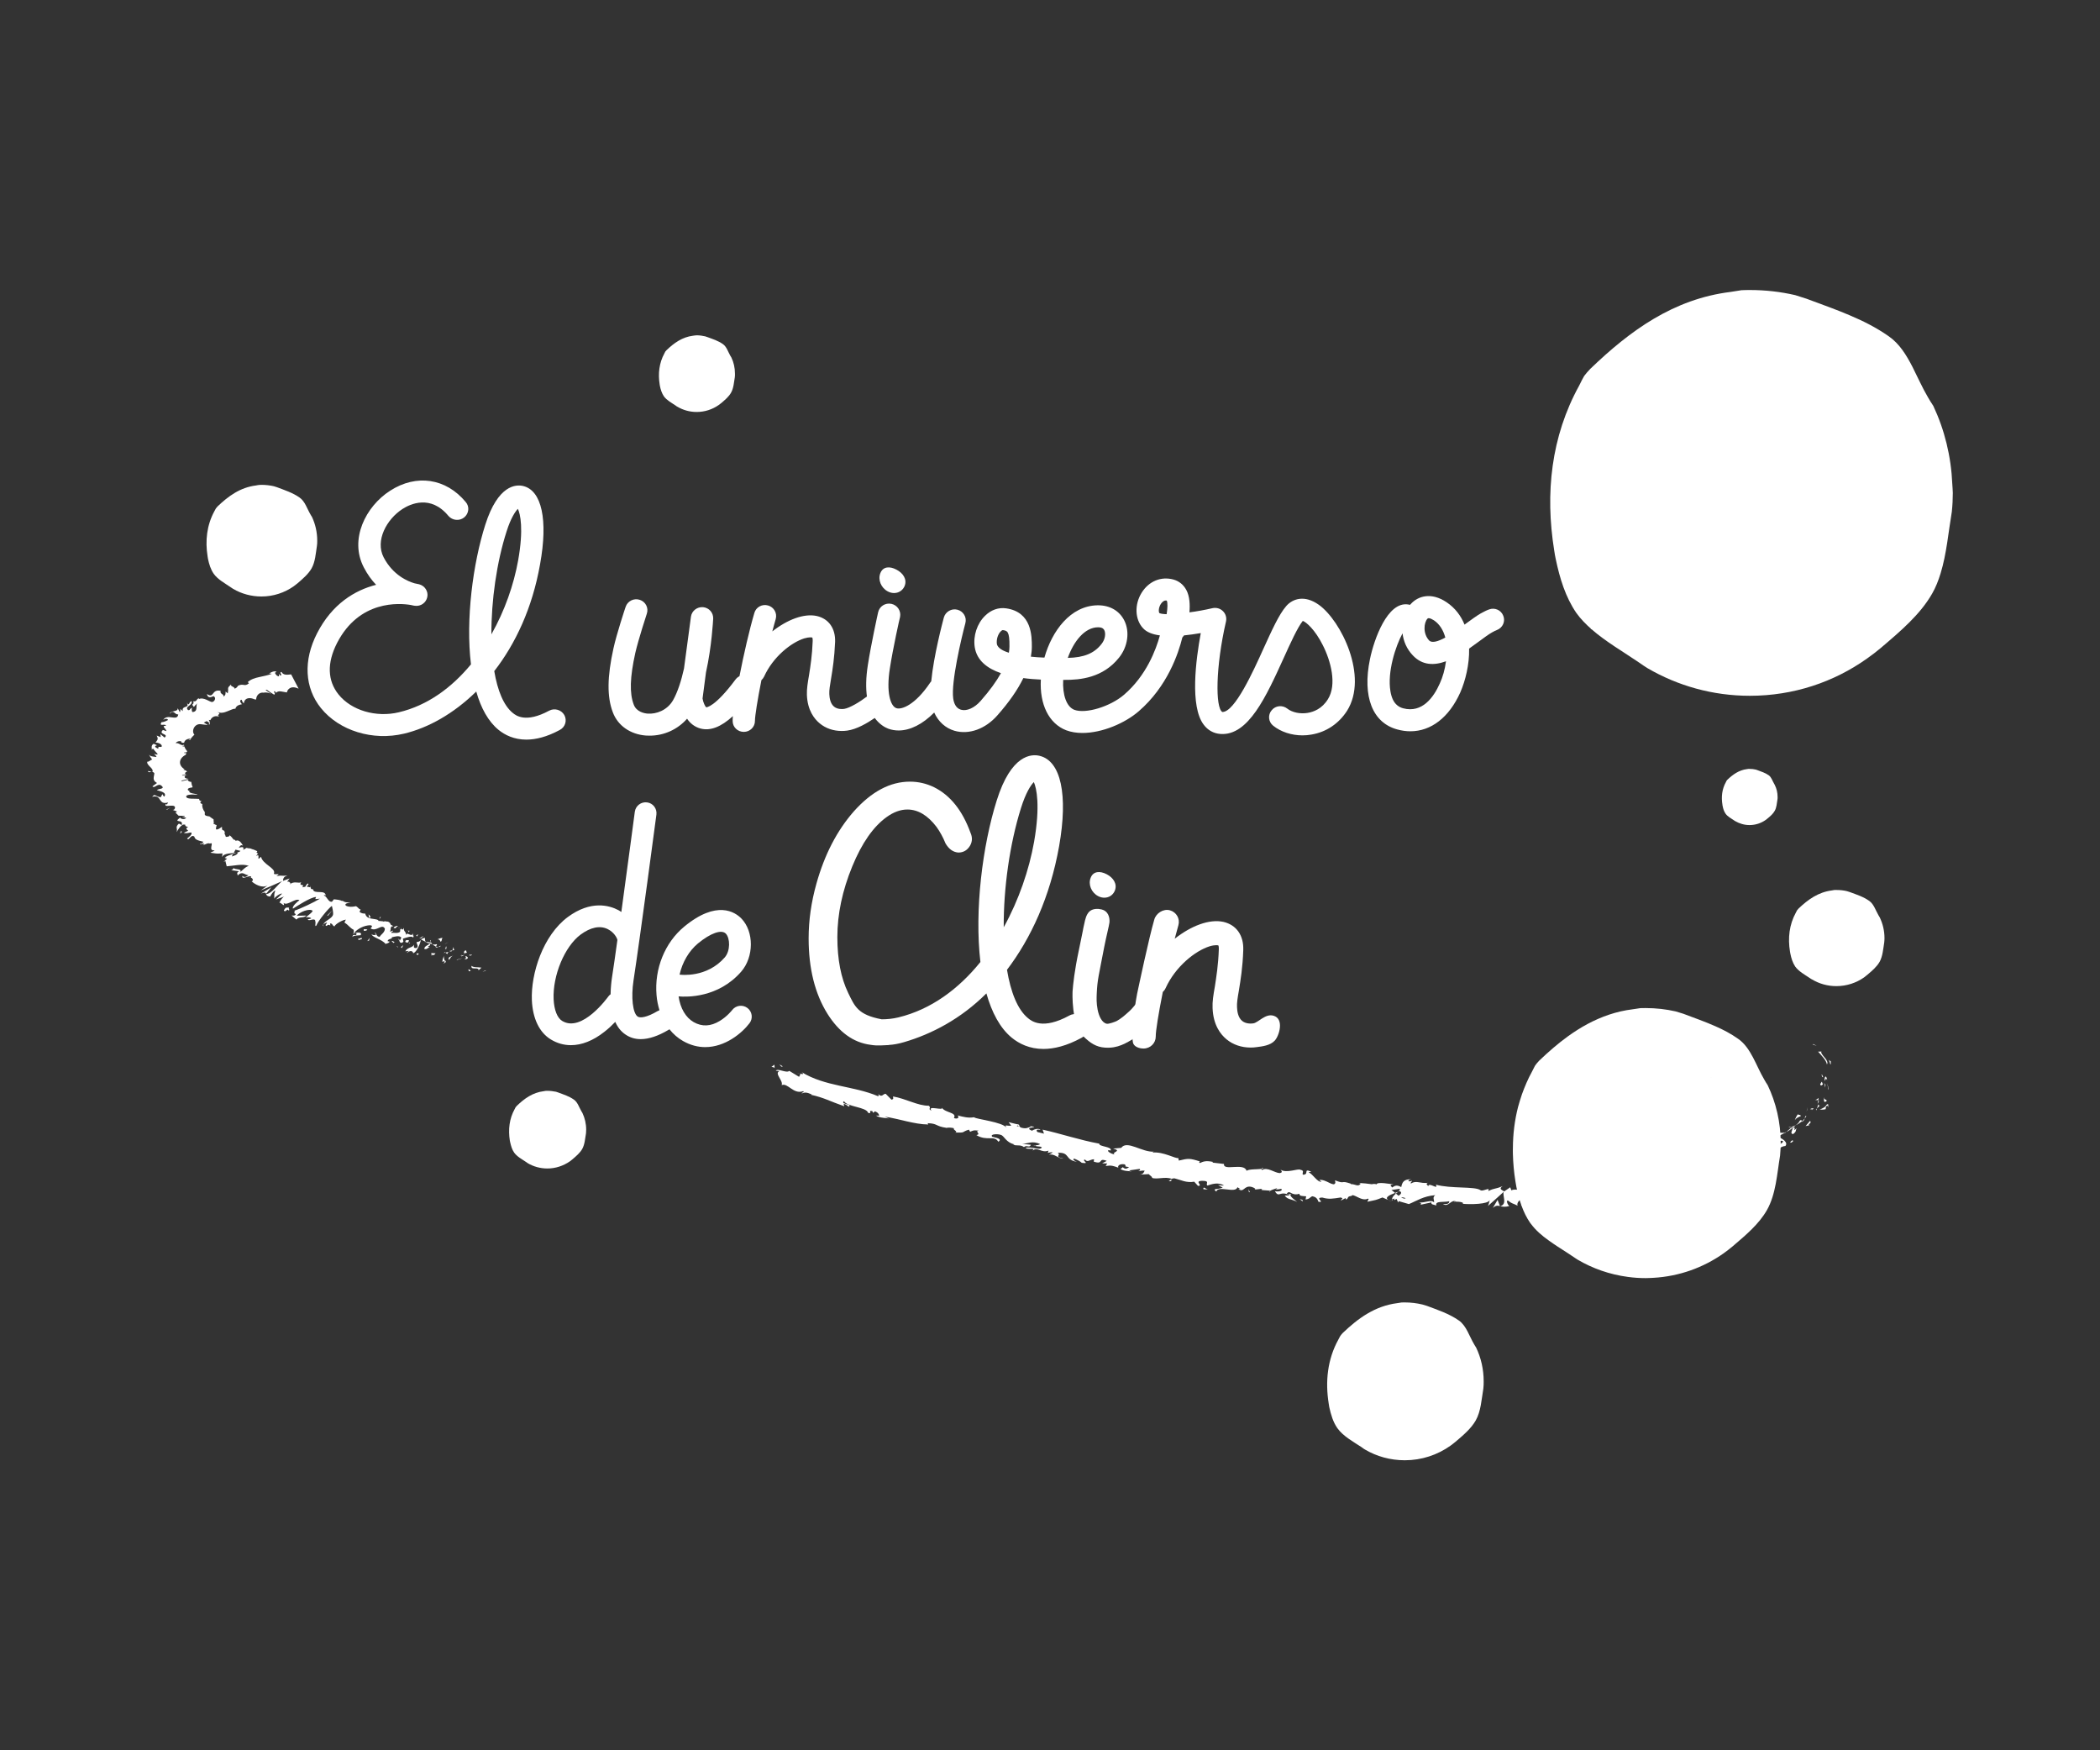<?xml version="1.0" encoding="utf-8"?>
<!-- Generator: Adobe Illustrator 16.0.0, SVG Export Plug-In . SVG Version: 6.00 Build 0)  -->
<!DOCTYPE svg PUBLIC "-//W3C//DTD SVG 1.1//EN" "http://www.w3.org/Graphics/SVG/1.1/DTD/svg11.dtd">
<svg version="1.1" xmlns="http://www.w3.org/2000/svg" xmlns:xlink="http://www.w3.org/1999/xlink" x="0px" y="0px" width="180px"
	 height="150px" viewBox="0 0 180 150" style="enable-background:new 0 0 180 150;" xml:space="preserve">
<rect x="0" y="0" width="180" height="150" fill="#333333" stroke="none"/>
<style type="text/css">
<![CDATA[
	.st0{fill:none;stroke:#575756;stroke-miterlimit:10;}
	.st1{fill:#49B8A9;}
	.st2{fill:#7DB2DF;}
	.st3{fill:#7DB2E0;}
	.st4{fill:#E0282F;}
	.st5{fill:#E1292F;}
	.st6{fill:#E4362C;}
	.st7{fill:#E5362C;}
	.st8{fill:#E56953;}
	.st9{opacity:0.2;fill:#878787;}
	.st10{fill:#B2B3B2;}
	.st11{fill:#B4B4B2;}
	.st12{fill:#878787;}
	.st13{fill:#EC662C;}
	.st14{fill:#EC672C;}
	.st15{fill:#1E1E1C;}
	.st16{fill:#1E1F1D;}
	.st17{fill:none;stroke:#FFFFFF;stroke-miterlimit:10;}
	.st18{fill:#575756;}
	.st19{fill:#BABC16;}
	.st20{fill:#F0900C;}
	.st21{fill:#22AEE0;}
	.st22{fill:#F1910B;}
	.st23{fill:#23ADDF;}
	.st24{fill:none;stroke:#DADADA;stroke-width:0.5;stroke-miterlimit:10;}
	.st25{fill:#272727;}
	.st26{fill:#94C124;}
	.st27{fill:#94C127;}
	.st28{fill:#9595C9;}
	.st29{fill:#96918F;}
	.st30{fill:#FF5959;}
	.st31{fill:#FFCD07;}
	.st32{fill:#FFFFFF;}
	.st33{fill:#65666B;}
	.st34{fill:none;stroke:#96918F;stroke-miterlimit:10;}
	.st35{fill:#CADFD0;}
	.st36{fill:none;stroke:#DADADA;stroke-miterlimit:10;}
	.st37{opacity:0.08;fill:#13110C;}
	.st38{fill:none;stroke:#575756;stroke-width:0.5;stroke-miterlimit:10;}
	.st39{fill:none;stroke:#65656A;stroke-width:0.05;stroke-miterlimit:10;}
	.st40{fill:#353E4F;}
	.st41{fill:#6F55A0;}
	.st42{fill:#6F579F;}
	.st43{fill:#010202;}
	.st44{fill:#020303;}
	.st45{fill:none;stroke:#575756;stroke-width:0.05;stroke-miterlimit:10;}
	.st46{fill:#D4DF8A;}
	.st47{fill:#D51116;}
	.st48{fill:#D9272E;}
	.st49{fill:none;stroke:#E0282F;stroke-miterlimit:10;}
	.st50{fill:#3F4443;}
	.st51{fill:#3FBFAD;}
	.st52{fill:#72B2C9;}
	.st53{fill:#DA1D21;}
	.st54{fill:#DADADA;}
]]>
</style>
<g id="Capa_1">
</g>
<g id="guias">
	<path class="st32" d="M62.996,32.022c0,0.049,0,0.101,0,0.154c-0.008,0.053-0.008,0.1-0.012,0.157
		c-0.078,0.448-0.102,0.932-0.32,1.315c-0.189,0.344-0.506,0.608-0.832,0.888c-0.072,0.051-0.146,0.118-0.225,0.172
		c-0.535,0.374-1.184,0.598-1.891,0.598c-0.609,0-1.17-0.164-1.66-0.453c-0.039-0.015-0.088-0.051-0.131-0.088
		c-0.365-0.246-0.779-0.465-1.02-0.8c-0.174-0.261-0.273-0.561-0.338-0.876c-0.006-0.038-0.012-0.084-0.023-0.138
		c-0.148-0.921-0.047-1.84,0.404-2.665c0.033-0.057,0.072-0.131,0.08-0.158c0.035-0.034,0.066-0.078,0.1-0.114
		c0.65-0.624,1.352-1.126,2.271-1.242c0.053-0.009,0.117-0.014,0.178-0.024c0.041,0,0.088-0.012,0.139-0.012
		c0.246,0,0.498,0.036,0.729,0.089c0.07,0.023,0.125,0.04,0.186,0.063c0.457,0.167,0.924,0.314,1.332,0.602
		c0.316,0.216,0.438,0.651,0.631,0.989c0.031,0.04,0.051,0.09,0.088,0.141C62.889,31.044,62.996,31.517,62.996,32.022z"/>
	<path class="st32" d="M167.34,41.488c-0.102-2.386-0.664-4.656-1.629-6.704c-0.186-0.27-0.322-0.506-0.453-0.729
		c-0.48-0.811-0.883-1.729-1.328-2.606c-0.531-1.032-1.125-1.997-2.029-2.623c-0.01-0.006-0.021-0.011-0.029-0.021
		c-1.059-0.739-2.168-1.296-3.318-1.781c-1.049-0.447-2.131-0.84-3.217-1.24c-0.162-0.061-0.332-0.117-0.496-0.184
		c-0.303-0.097-0.605-0.188-0.967-0.308c-1.246-0.287-2.547-0.438-3.883-0.438c-0.236,0-0.484,0.004-0.727,0.017
		c-0.324,0.052-0.652,0.104-0.924,0.146c-4.891,0.605-8.605,3.302-12.023,6.587c-0.203,0.21-0.398,0.433-0.531,0.617
		c-0.064,0.097-0.289,0.53-0.426,0.82c-2.416,4.376-2.928,9.242-2.145,14.117c0.039,0.282,0.088,0.542,0.133,0.75
		c0.35,1.668,0.834,3.26,1.771,4.628c0.361,0.503,0.799,0.949,1.271,1.367c-0.018,0.01-0.033,0.02-0.049,0.027
		c0.031,0.007,0.053-0.002,0.08,0c1.219,1.064,2.711,1.924,4.08,2.856c0.252,0.18,0.502,0.346,0.709,0.474
		c2.586,1.51,5.586,2.369,8.779,2.369c3.738,0,7.201-1.175,10.027-3.183c0.408-0.282,0.822-0.604,1.184-0.907
		c1.721-1.463,3.393-2.879,4.416-4.674c0.312-0.545,0.537-1.126,0.721-1.73c0.514-1.672,0.664-3.513,0.961-5.274
		c0.031-0.28,0.049-0.548,0.064-0.818c0.014-0.268,0.021-0.531,0.021-0.8C167.385,41.989,167.348,41.738,167.34,41.488z"/>
	<path class="st32" d="M32.527,78.724c0.037,0.037,0.096-0.137,0.113-0.159C32.547,78.561,32.506,78.767,32.527,78.724z"/>
	<g>
		<polygon class="st32" points="41.592,83.215 41.662,83.145 41.355,83.276 		"/>
		<path class="st32" d="M41.018,83.078l-0.01,0.087l0.262-0.237c-0.285-0.052-0.725,0.004-0.846-0.159
			C40.322,83.154,40.879,82.876,41.018,83.078z"/>
		<path class="st32" d="M40.273,81.794c-0.045,0.147-0.211,0.063,0.119,0.099c0-0.024,0-0.035,0-0.041
			C40.357,81.84,40.332,81.827,40.273,81.794z"/>
		<path class="st32" d="M40.393,81.852C40.516,81.886,40.379,81.704,40.393,81.852L40.393,81.852z"/>
		<path class="st32" d="M39.984,81.45c-0.197,0-0.221,0.093-0.209,0.257l0.236-0.056C40.025,81.56,39.895,81.488,39.984,81.45z"/>
		<path class="st32" d="M39.826,81.84l-0.242,0.035c0-0.035-0.016-0.054-0.119,0.018l0.119-0.018
			c-0.016,0.066-0.082,0.177,0.105-0.001C39.604,81.967,39.705,81.878,39.826,81.84z"/>
		<path class="st32" d="M39.891,81.931c0.043,0.108,0.131,0.201-0.104,0.259C40.125,82.261,40.229,82.005,39.891,81.931z"/>
		<path class="st32" d="M40.146,83.1l0.055,0.146l0.178-0.073C40.297,83.207,40.201,82.992,40.146,83.1z"/>
		<path class="st32" d="M38.891,81.138c-0.053,0.069-0.064,0.216-0.117,0.312l0.168-0.038C38.918,81.339,38.838,81.25,38.891,81.138
			z"/>
		<path class="st32" d="M38.773,81.45l-0.26,0.053C38.666,81.581,38.732,81.532,38.773,81.45z"/>
		<polygon class="st32" points="39.188,82.263 39.652,82.113 39.131,82.243 		"/>
		<polygon class="st32" points="38.439,80.735 38.094,80.916 38.225,80.861 		"/>
		<path class="st32" d="M37.77,80.714c0.162-0.109,0.047-0.273,0.184-0.326c-0.137-0.026-0.316,0.053-0.473,0.117
			C37.611,80.488,37.703,80.543,37.77,80.714z"/>
		<path class="st32" d="M38.172,81.319c0.016,0.006,0.043,0.018,0.066,0.028c0.014-0.05,0.061-0.172-0.004-0.26L38.172,81.319
			c-0.078-0.038-0.121-0.064-0.135-0.073c0.01,0.009,0.053,0.035,0.135,0.079V81.319z"/>
		<path class="st32" d="M38.467,82.261c0.162-0.11,0.109-0.256,0.383-0.368C38.666,81.967,38.369,82.005,38.467,82.261z"/>
		<path class="st32" d="M38.178,81.638l0.158,0.127c0.027-0.058,0.043-0.148,0.135-0.184L38.178,81.638z"/>
		<polygon class="st32" points="38.041,81.672 38.178,81.638 38.117,81.599 		"/>
		<path class="st32" d="M37.408,80.916c-0.141,0.056-0.24,0.028-0.344-0.002c0.082,0.085,0.174,0.149,0.277,0.191
			C37.396,81.052,37.523,80.955,37.408,80.916z"/>
		<path class="st32" d="M36.078,80.554l0.021-0.033l-0.016-0.011C36.084,80.523,36.078,80.538,36.078,80.554z"/>
		<path class="st32" d="M37.338,81.153c0.053,0.073,0.133,0.041,0.225,0c-0.08-0.003-0.148-0.019-0.221-0.048
			C37.322,81.135,37.299,81.153,37.338,81.153z"/>
		<path class="st32" d="M36.873,80.581c0.014,0.058,0.039,0.114,0.066,0.167C36.939,80.666,36.934,80.528,36.873,80.581z"/>
		<path class="st32" d="M37.744,81.075c0.008-0.003,0.014-0.007,0.025-0.007C37.77,81.011,37.752,81.032,37.744,81.075z"/>
		<path class="st32" d="M37.742,81.138c0-0.017,0-0.042,0.002-0.062c-0.059,0.01-0.123,0.046-0.182,0.075
			C37.619,81.153,37.678,81.153,37.742,81.138z"/>
		<path class="st32" d="M35.705,80.741c-0.014,0.129,0.24,0.409-0.031,0.511c-0.305-0.006-0.154-0.147-0.203-0.297
			c-0.064,0.273-0.543,0.203-0.729,0.569l0.299-0.03c-0.037,0.052-0.174,0.104-0.145,0.178c0.145-0.179,0.473-0.26,0.521,0.017
			c0.273-0.069,0.576-0.728,0.66-1.133C36.012,80.632,35.963,80.71,35.705,80.741z"/>
		<path class="st32" d="M36.1,80.521l0.359,0.181l-0.049,0.02l0.094,0.004c-0.066-0.067-0.076-0.162-0.088-0.357
			C36.225,80.406,36.158,80.467,36.1,80.521z"/>
		<path class="st32" d="M36.836,80.889c0.088-0.006,0.164,0.009,0.229,0.027c-0.055-0.053-0.088-0.107-0.125-0.168v0.015l0,0v0.004
			c0,0.031-0.006,0.049-0.016,0.026c0,0.004-0.012,0.004-0.012,0.004c-0.021,0.029-0.045,0.046-0.072,0.066
			c-0.064-0.083,0.027-0.059,0.072-0.066l0.027-0.03v-0.004l-0.436-0.04c0.053,0.062,0.16,0.1,0.336,0.141
			c-0.189,0.182-0.438,0.193-0.475,0.456c0.238,0.08,0.279-0.106,0.471-0.139C36.438,81.085,37.01,81.112,36.836,80.889z"/>
		<path class="st32" d="M38.139,82.349c-0.098-0.134-0.115-0.46-0.078-0.475c-0.074,0.198-0.129,0.341-0.145,0.567
			c0.047-0.021,0.121-0.098,0.189-0.04c0.039,0.092-0.064,0.1-0.104,0.167c0.092-0.036,0.281-0.075,0.18-0.241L38.139,82.349z"/>
		<path class="st32" d="M37,81.914l0.064-0.104c0.137,0.111,0.191-0.033,0.268-0.109l-0.367-0.021L37,81.914z"/>
		<polygon class="st32" points="36.307,80.199 35.93,80.427 36.121,80.397 		"/>
		<polygon class="st32" points="35.863,80.081 35.68,80.146 35.719,80.259 		"/>
		<path class="st32" d="M20.021,73.106c-0.012,0.027-0.029,0.046-0.043,0.069c0.105-0.027,0.193-0.06,0.281-0.087
			C20.186,73.096,20.104,73.102,20.021,73.106z"/>
		<path class="st32" d="M13,66.149l-0.318-0.076C12.719,66.25,12.855,66.156,13,66.149z"/>
		<path class="st32" d="M31.764,78.609c-0.045-0.124-0.109-0.199-0.176-0.241C31.633,78.538,31.6,78.757,31.764,78.609z"/>
		<path class="st32" d="M34.342,79.55c0.029,0.021,0.039,0.036,0.055,0.053C34.43,79.57,34.441,79.547,34.342,79.55z"/>
		<path class="st32" d="M34.232,79.506c-0.021-0.005-0.059-0.016-0.119-0.034c0.055,0.019,0.088,0.046,0.119,0.075
			C34.223,79.528,34.223,79.518,34.232,79.506z"/>
		<path class="st32" d="M16.443,60.701c0.01,0.001,0.021,0.001,0.039,0.008C16.482,60.58,16.453,60.616,16.443,60.701z"/>
		<polygon class="st32" points="22.793,76.624 22.805,76.617 22.805,76.607 		"/>
		<path class="st32" d="M23.262,76.037l-0.889,0.542c0.365-0.141,0.396-0.072,0.432,0.028L23.262,76.037z"/>
		<path class="st32" d="M35.414,79.959c-0.148,0.473-0.568-0.264-0.652,0.263c0.105-0.453-0.168-0.284-0.15-0.704
			c-0.062,0.096-0.059,0.216-0.215,0.085c-0.025,0.021-0.066,0.051-0.098,0.062c-0.006-0.005-0.01-0.005-0.01-0.011v0.018
			c-0.008,0.01-0.018,0.017,0.004,0.005c0.014,0.062,0.014,0.126-0.008,0.184c-0.248,0.175-0.541,0.034-0.721,0.1
			c-0.088-0.093,0.113-0.085,0.135-0.211l-0.277,0.098c0.131-0.214-0.045-0.476,0.305-0.476l-0.229-0.122
			c-0.051-0.175-0.207-0.306-0.393-0.27c-0.076-0.098-0.453,0.098-0.236-0.02l-0.463-0.044l0.033-0.055
			c-0.332-0.188-1.01,0-1.133-0.565c-0.17-0.007-0.334-0.005-0.492-0.161l0.1-0.193c-0.203-0.013-0.324-0.396-0.541-0.247
			c0.004-0.005,0.004-0.008,0.004-0.01c-0.205,0.037-0.43,0.041-0.627-0.024c-0.186-0.062-0.201-0.193,0-0.251
			c0.105-0.028,0.207-0.054,0.312-0.081c-0.146,0.017-0.305,0.017-0.438-0.011c-0.061-0.011-0.225-0.069-0.256-0.139l-0.037,0.044
			c-0.176-0.102-0.412-0.123-0.715-0.152l-0.158,0.205c-0.334,0.058-0.377-0.408-0.705-0.546c0.094-0.066,0.16-0.008,0.164,0.07
			c0.035-0.637-1.049-0.099-1.09-0.601c-0.148,0.023-0.184-0.029-0.191-0.114c0.008,0.002,0.023,0.009,0.025,0.002
			c-0.002-0.008-0.018-0.013-0.025-0.021c-0.012-0.054-0.012-0.111-0.016-0.166c-0.016,0.068-0.016,0.127-0.006,0.158
			c-0.066-0.029-0.186-0.06-0.32-0.064l0.158-0.227c0,0-0.018-0.006-0.035-0.009c-0.01-0.129-0.16,0.057-0.254,0.24
			c-0.084,0.006-0.166,0.023-0.248,0.049c0.248-0.373-0.346-0.03-0.102-0.443c-0.229,0.138-0.586-0.141-0.988,0.19
			c0.039-0.053,0.033-0.09,0.092-0.063c-0.062-0.102-0.119-0.21-0.309-0.164l0.217-0.283l-0.572,0.205
			c0.027-0.237,0.07-0.36,0.404-0.471c-0.627,0.1-0.377-0.049-0.957,0.073l0.188-0.153c-0.094-0.061-0.486,0.05-0.396-0.116
			c0.129-0.434-0.973-0.748-1.119-1.398c-0.48,0.509,0.037-0.375-0.428-0.054c0.078-0.094,0.111-0.172,0.189-0.22
			c-0.129-0.047-0.193-0.109-0.078-0.173c-0.014-0.013-0.018-0.023-0.027-0.041c-0.131-0.064-0.262-0.12-0.383-0.161
			c-0.025,0.003-0.051,0.003-0.074,0.012c0.008-0.016,0.02-0.012,0.037-0.023c-0.07-0.022-0.143-0.057-0.195-0.057
			c-0.121-0.001-0.203-0.023-0.275-0.049c-0.096,0.055-0.195,0.113-0.289,0.175c0.066-0.246-0.021-0.281-0.381-0.181
			c0.092-0.127,0.164-0.29,0.359-0.182c-0.064-0.093-0.303-0.605-0.648-0.392c0.055-0.081-0.088-0.127-0.152-0.121
			c-0.168-0.191-0.15-0.224-0.354-0.38l-0.012,0.083c-0.488,0.187-0.236-0.092-0.438-0.2l0.049-0.022
			c-0.016-0.506-0.287-0.056-0.244-0.583l-0.25,0.166c-0.404,0.201-0.242-0.086-0.209-0.312c-0.086-0.022-0.158-0.044-0.195-0.097
			l-0.012,0.014c-0.07,0-0.07-0.051-0.031-0.112c-0.023-0.107-0.027-0.2-0.023-0.294c-0.121-0.076-0.238-0.163-0.359-0.254
			c-0.043-0.008-0.088-0.018-0.129-0.021c-0.062-0.008-0.279-0.053-0.266-0.154c0.002-0.066,0.002-0.136,0.002-0.197
			c-0.158-0.207-0.25-0.437-0.213-0.686c-0.088-0.027-0.17-0.064-0.17-0.131c0-0.051,0.051-0.087,0.109-0.114
			c-0.186-0.037-0.244-0.122-0.199-0.196c-0.193-0.008-0.389-0.022-0.582-0.02c-0.096,0.004-0.543-0.005-0.543-0.18
			c0-0.173,0.447-0.173,0.543-0.178c0.133,0,0.264,0.013,0.391,0.015c0.018-0.01,0.018-0.017,0.02-0.03
			c-0.141-0.031-0.293-0.053-0.447-0.088c-0.256-0.067-0.283-0.14-0.199-0.189c-0.094-0.028-0.17-0.066-0.17-0.138
			c0-0.12,0.217-0.158,0.387-0.177c0-0.011,0.02-0.02,0.027-0.03c-0.057-0.117-0.086-0.243-0.111-0.4
			c-0.004-0.017,0.018-0.025,0.018-0.038c-0.121-0.01-0.234-0.042-0.299-0.118c-0.021-0.029-0.01-0.048-0.006-0.07
			c-0.164,0.039-0.328,0.073-0.49,0.116c-0.045,0.007-0.127-0.031-0.061-0.048c0.207-0.053,0.426-0.099,0.629-0.146
			c-0.16-0.013-0.365-0.05-0.365-0.168c0-0.097,0.123-0.137,0.258-0.159c-0.004-0.001-0.01-0.001-0.02-0.001
			c-0.133,0.019-0.262,0.039-0.393,0.048c-0.049,0.007-0.105-0.047-0.027-0.048c0.096-0.012,0.195-0.03,0.295-0.041
			c-0.051-0.027-0.078-0.061-0.078-0.106c0-0.068,0.082-0.111,0.174-0.138c-0.02-0.026-0.064-0.06-0.08-0.089
			c-0.066-0.03-0.145-0.058-0.246-0.095l0.113-0.025c-0.559-0.335-0.521-0.924,0.09-1.236v-0.004c0-0.008,0.016-0.008,0.023-0.015
			c0.008-0.046,0.014-0.098,0.025-0.142c-0.039,0.007-0.076,0.008-0.121,0.011c-0.049,0.008-0.1-0.047-0.025-0.052l0.178-0.021
			c0.023-0.022,0.039-0.049,0.055-0.079c-0.107-0.129-0.195-0.27-0.244-0.417c-0.033-0.004-0.072-0.004-0.109-0.004
			c-0.07,0-0.07-0.054,0-0.054c0.033,0,0.064,0,0.098,0c-0.006-0.029-0.021-0.064-0.021-0.1c-0.207,0.174-0.463-0.204-0.693-0.113
			c-0.018-0.164,0.49-0.27,0.49-0.091l-0.07,0.012c0.127,0.044,0.213,0.045,0.285,0.035c0.033-0.18,0.174-0.317,0.475-0.35
			c0.049-0.009,0.098,0.041,0.023,0.051c-0.047,0.005-0.074,0.027-0.115,0.037c0.041,0,0.078,0.009,0.133,0.025
			c0.076-0.176,0.215-0.319,0.365-0.453c0-0.003,0-0.003,0-0.003c-0.289-0.308,0.008-0.98,0.564-0.896
			c0.189,0.031,0.396,0.043,0.588,0.064l-0.346-0.204l0.232-0.125c0.129,0.032,0.326,0.182,0.174,0.267
			c0.053,0.029,0.088,0.019,0.109,0.001c-0.012-0.059-0.012-0.122-0.006-0.187c-0.023-0.081-0.061-0.156-0.088-0.187
			c0.064-0.008,0.098,0.016,0.137,0.025c0.098-0.221,0.316-0.388,0.615-0.335c0.055,0.011,0.111,0.012,0.158,0.021l-0.113-0.071
			c0.027-0.192,0.301-0.122-0.082-0.351c0.291,0.178,0.611,0.088,0.896-0.033c0.293-0.11,0.559-0.255,0.668-0.202
			c0.082-0.288,0.311-0.342,0.584-0.405c-0.092-0.036-0.301-0.344-0.043-0.38c0.055,0.167,0.119,0.259,0.188,0.314
			c0.037-0.271,0.193-0.485,0.596-0.443c0.137,0.016,0.258,0.071,0.383,0.121c-0.01-0.01-0.012-0.021-0.031-0.032
			c0.055,0,0.086,0.012,0.113,0.04c-0.02-0.314,0.236-0.66,0.635-0.604c0.205-0.041,0.451,0,0.652,0.1
			c-0.152-0.1-0.316-0.193-0.463-0.314c-0.039-0.027,0.061-0.047,0.096-0.027c0.197,0.158,0.41,0.284,0.625,0.418
			c0.02-0.032,0.043-0.058,0.059-0.084c-0.02-0.06-0.059-0.112-0.078-0.176c-0.01-0.042,0.098-0.051,0.107-0.01
			c0.014,0.037,0.037,0.073,0.047,0.106c0.115-0.097,0.264-0.154,0.453-0.118c0.164,0.029,0.326,0.06,0.496,0.085
			c0.027-0.11,0.072-0.213,0.164-0.296c0.223-0.207,0.539-0.165,0.842-0.028c-0.209-0.406-0.422-0.815-0.639-1.221
			c-0.316,0.027-0.66,0.1-0.83-0.212c-0.25,0.04,0.15,0.273-0.098,0.314l-0.115-0.145v0.209c-0.176-0.003-0.314-0.185-0.35-0.311
			c0.035,0.005,0.1-0.057,0.141-0.08c-0.266-0.142-0.588,0.17-0.67,0.121l0.264,0.055c-0.316,0.123-0.697,0.194-1.074,0.278
			c-0.367,0.078-0.73,0.189-0.986,0.431l0.1,0.104c-0.4,0.333-0.451-0.032-0.947,0.214l0.016-0.028
			c-0.061,0.145-0.168,0.246-0.316,0.273c0.061-0.172-0.385-0.172-0.281-0.368c-0.41,0.383-0.18,0.244-0.289,0.771l-0.182-0.154
			c-0.016,0.206,0.023,0.297-0.197,0.437c0.117-0.23-0.338-0.208-0.225-0.496c-0.811-0.187-0.537,0.702-1.182,0.266
			c0.121,0.575,0.654,0.053,0.602,0.219c0.209,0.103,0.053,0.439-0.141,0.465c-0.162,0.058-0.75-0.479-1.176-0.23
			c0.051-0.02,0.023-0.055,0.068-0.075c-0.266-0.03-0.16,0.319-0.531,0.246c0.152,0.324-0.258,0.143,0.061,0.487
			c0.088-0.105,0.174-0.212,0.279-0.304c-0.139,0.204,0.109,0.715-0.41,0.739c-0.051-0.079-0.055-0.227-0.039-0.319
			c-0.203-0.027-0.109,0.183-0.322,0.158c-0.338-0.33,0.35-0.356,0.311-0.753c-0.252-0.062-0.166,0.517-0.441,0.097
			c0.34,0.542-0.475,0.211-0.32,0.744l-0.215-0.191c-0.008,0.059,0.021,0.212-0.053,0.269L15.23,60.69
			c0.021,0.181-0.135,0.222-0.312,0.257c-0.166,0.038-0.35,0.077-0.373,0.218c0.381-0.4,0.396,0.095,0.736,0.058
			c-0.051,0.33-0.279,0.29-0.551,0.256c-0.271-0.037-0.594-0.081-0.764,0.263c0.027-0.104,0.4-0.229,0.432-0.036
			c-0.143,0.082-0.359,0.183-0.562,0.19c-0.234,0.428,0.338,0.062,0.391,0.304c-0.455-0.011,0.018,0.252,0.041,0.46l-0.305-0.1
			c-0.436,0.411,0.551,0.308,0.145,0.651c-0.119-0.093-0.242-0.189-0.363-0.293l0.027,0.253l-0.344-0.133
			c0.174,0.322,0.061,0.371-0.104,0.607c0.24-0.019,0.58,0.128,0.545,0.334c-0.223,0.12-0.295-0.121-0.305,0.187
			c-0.191-0.085-0.436-0.201-0.107-0.297c-0.096-0.029-0.188-0.097-0.285-0.127c-0.262,0.14-0.148,0.413-0.154,0.532
			c0.012-0.044,0.039-0.099,0.096-0.12c0.123,0.168,0.277,0.324,0.414,0.479c-0.121,0.064-0.225,0.008-0.318-0.053
			c0.027,0.096,0.174,0.162,0.201,0.294c-0.27-0.039-0.551-0.028-0.664-0.234c0.086,0.158,0.176,0.306,0.295,0.449
			c-0.119,0.024-0.307,0.233-0.408,0.181c-0.066,0.124,0.064,0.278,0.207,0.425c0.15,0.143,0.299,0.294,0.223,0.462
			c-0.021-0.007-0.039-0.007-0.039-0.007l0.039,0.016c0-0.006,0-0.009,0-0.009c0.055,0.009,0.109,0.03,0.162,0.092
			c0.012,0.283-0.238,0.606,0.23,0.853l-0.393,0.289c0.203,0.228,0.49-0.378,0.822-0.011c0.256,0.248-0.348,0.204-0.436,0.342
			c0.295,0.086,0.873,0.186,0.639,0.548c-0.131-0.056-0.1-0.145-0.17-0.212l-0.146,0.271c-0.529-0.113-0.475-0.337-0.73-0.044
			c0.436-0.113,0.557,0.073,0.674,0.259c0.133,0.184,0.262,0.361,0.695,0.224l-0.109,0.186c-0.018-0.04-0.072-0.029-0.082-0.064
			c-0.256,0.39,0.707-0.041,0.783,0.292c0,0.125-0.068,0.246-0.217,0.219l0.363,0.138c0.025,0.076-0.129,0.117-0.154,0.047
			c0.098,0.109,0.201,0.213,0.311,0.314l-0.027,0.007c0.162-0.007,0.43,0.012,0.559,0.025c-0.057,0.139-0.117-0.007-0.205,0.065
			l0.328,0.091c-0.146,0.172-0.465,0.112-0.523-0.028c-0.666,0.538,0.303,0.068,0.141,0.65l-0.244-0.128
			c-0.361,0.325-0.082,0.383-0.199,0.725c0.1-0.126,0.383-0.741,0.74-0.64c-0.018,0.083,0.014,0.174,0.256,0.201
			c-0.273,0.134-0.125,0.21,0,0.326l-0.373,0.18c0.234,0.085,0.406-0.025,0.639-0.03c0.098,0.168-0.156,0.348-0.354,0.513
			c0.15,0.275,0.293-0.409,0.615-0.159c0.045,0.271,0.32,0.329,0.754,0.435c0.004,0.208-0.242,0.101-0.289,0.208l0.387-0.042
			c0.021,0.029-0.07,0.071-0.115,0.096c0.203,0.035,0.361-0.199,0.605-0.101c0.42-0.193-0.234,0.652,0.387,0.579
			c-0.051,0.105-0.23,0.106-0.35,0.204c0.547,0.078,0.438,0.093,1.031,0.06l-0.033,0.322c0.111-0.297,0.584-0.322,0.988-0.35
			c0.07-0.126,0.135-0.235,0.158-0.294l0.426,0.104c-0.025,0.061-0.164,0.12-0.346,0.173c0.045,0,0.088-0.007,0.123-0.011
			c-0.035,0.158-0.262,0.249-0.52,0.317c0.037-0.07,0.074-0.148,0.115-0.22c-0.264,0.084-0.539,0.179-0.725,0.319
			c0.053-0.01,0.117-0.005,0.178,0.016c-0.074,0.021-0.141,0.046-0.158,0.071c-0.027,0.034,0.072,0.006,0.197-0.014l-0.311,0.301
			l0.158-0.082l0.113,0.453c0.605-0.04,1.369-0.243,1.893-0.035c-0.355,0.114-0.436,0.304-0.744,0.528
			c0.215-0.333-0.449-0.151-0.602-0.379c0.08,0.118-0.094,0.204-0.174,0.216l0.674,0.097c-0.254,0.173-0.107,0.204-0.107,0.365
			c0.414-0.436,0.615-0.028,0.922-0.034c-0.154,0.14-0.354,0.242-0.508,0.065c-0.143,0.446,0.836-0.243,0.734,0.158
			c-0.047-0.031-0.047-0.072-0.146-0.02c0.256-0.037,0.406,0.258,0.207,0.324l-0.049-0.036c0.264,0.284,0.988,0.687,1.406,0.372
			c-0.039,0.053-0.494,0.392-0.588,0.447c0.615-0.255,1.234-0.523,1.836-0.8c-0.367,0.271-0.918,1.117-1.381,1.107
			c0.037,0.093,0.082,0.212,0.371,0.212c-0.018-0.076,0.309-0.527,0.418-0.505c-0.148,0.466-0.049,0.271-0.092,0.72
			c-0.02-0.118,0.561-0.542,0.672-0.449c-0.084,0.057-0.467,0.482-0.562,0.504l0.795-0.281c-0.164,0.039-0.41,0.391-0.465,0.572
			c0.053-0.114,0.27,0.176,0.406,0.182l-0.035-0.191c0.305,0.29,1.01-0.461,1.354-0.231c-0.131,0.073-0.686,0.556-0.551,0.718
			c0.316-0.196,1.49-0.979,1.975-0.997l-0.066,0.181l0.398-0.035c-0.49,0.302-1.646,0.851-2.176,1.022
			c0.037,0.189-0.119,0.188,0.102,0.297c-0.039,0.173-0.299,0.138-0.367,0.112l0.424,0.361c0.238-0.301,0.648-0.09,0.844-0.346
			c-0.27,0.006-0.545,0.015-0.816,0.01c0.244-0.302,1.059-0.654,1.363-0.423c-0.016,0.166-0.529,0.485-0.611,0.594
			c0.137-0.079,0.506-0.02,0.477,0.074l-0.289,0.076c0.107,0.215,0.664-0.224,0.652,0.186c0.066,0.061-0.082,0.512,0.09,0.339
			c0.148-0.404,1.023-1.47,1.328-1.685c0.014,0.037,0.146,0.537,0.1,0.759c-0.086,0.335-0.742,0.532-0.818,0.822
			c0.076-0.077,0.234-0.139,0.295-0.158c0.027,0.112-0.252,0.234-0.033,0.296c0.291-0.294,0.365,0.215,0.305-0.215
			c0.252,0.004,0.141,0.16,0.371,0.256c0.094-0.229,0.74-0.578,0.992-0.579c-0.068,0.071-0.107,0.194-0.131,0.251l-0.004-0.007
			c-0.006,0.053-0.006,0.043,0.004,0.007c0.354,0.207,0.443,0.446,0.797,0.623c-0.027,0.089,0.068,0.259-0.102,0.354
			c0.092-0.027,0.221-0.111,0.336-0.068c0.012,0.367-0.275-0.07-0.361,0.328c0.148-0.173,0.475-0.119,0.717-0.156
			c0.168-0.306-0.318-0.226-0.568-0.186c0.305-0.382,0.883-0.66,1.385-0.669c0.371,0.043-0.055,0.306,0.039,0.276
			c0.5,0.318,0.977-0.462,1.221,0.021c0,0.331-0.354,0.502-0.447,0.698c-0.311-0.017-0.252-0.321-0.424-0.387l0.113,0.206
			c-0.137,0.049-0.35,0.039-0.381-0.074c-0.012,0.293,0.916,0.465,1.193,0.862c0.139-0.051,0.334-0.076,0.344-0.207l-0.164-0.022
			c0.023-0.258,0.459-0.163,0.354-0.34c0.285-0.055,0.648-0.188,0.824,0.029l-0.156,0.312c0.053-0.085-0.045-0.242-0.176-0.188
			c0.197-0.08,0.119,0.555,0.508,0.232l-0.043-0.27c0.281-0.07,0.725-0.276,0.889-0.092C35.51,80.021,35.34,80.354,35.414,79.959z"
			/>
		<path class="st32" d="M15.873,70.657c-0.105-0.014-0.357-0.027-0.225-0.145C16.018,70.414,15.893,70.528,15.873,70.657z"/>
		<path class="st32" d="M19.793,73.571c0.066,0.026,0.107,0.075,0.104,0.167C19.775,73.769,19.76,73.689,19.793,73.571z"/>
		<path class="st32" d="M33.207,79.308c-0.068-0.144-0.049-0.094,0.012-0.009C33.215,79.299,33.215,79.3,33.207,79.308z"/>
		<path class="st32" d="M27.74,79.381c-0.029-0.059-0.029-0.118-0.018-0.167C27.674,79.263,27.662,79.322,27.74,79.381z"/>
		<path class="st32" d="M35.035,79.894c0.039-0.055,0.055-0.142,0.109-0.123l-0.209-0.015
			C35.023,79.781,35.021,79.839,35.035,79.894z"/>
		<path class="st32" d="M35.723,81.821c0.045-0.017,0.061,0.019,0.109,0.003l0.061-0.108C35.779,81.679,35.639,81.727,35.723,81.821
			z"/>
		<path class="st32" d="M34.973,80.785c-0.008-0.004-0.014-0.004-0.02-0.005c0.219-0.257,0.023-0.225-0.168-0.194
			C34.662,80.781,34.824,80.767,34.973,80.785z"/>
		<path class="st32" d="M35.123,80.836c0.088-0.101-0.033-0.043-0.119-0.043C35.047,80.798,35.09,80.813,35.123,80.836z"/>
		<path class="st32" d="M33.857,79.547c0.021,0.075,0.213-0.225,0.189-0.131C34.285,79.202,33.447,79.528,33.857,79.547z"/>
		<polygon class="st32" points="34.447,81.252 34.566,81 34.359,81.163 		"/>
		<path class="st32" d="M33.576,80.657l0.15,0.158c0.029-0.044,0.07-0.055,0.113-0.058C33.721,80.695,33.617,80.59,33.576,80.657z"
			/>
		<polygon class="st32" points="33.969,81.058 34.119,81.207 34.098,81.135 		"/>
		<path class="st32" d="M31.217,79.625c-0.08,0.072-0.059,0.146,0.045,0.154c0.1-0.034,0.201-0.027,0.223-0.12L31.217,79.625z"/>
		<path class="st32" d="M31.654,80.591c-0.02-0.075,0.016-0.124,0.045-0.221l-0.219,0.284L31.654,80.591z"/>
		<path class="st32" d="M30.787,80.556c0.074-0.065,0.344-0.032,0.191-0.188C30.896,80.44,30.494,80.45,30.787,80.556z"/>
		<polygon class="st32" points="28.049,78.453 28.104,78.48 28.48,78.023 		"/>
		<path class="st32" d="M24.324,78.02c0.146,0.245,0.312-0.23,0.416,0.02c0.15-0.067-0.082-0.206,0.059-0.262
			C24.549,77.801,24.52,77.695,24.324,78.02z"/>
		<path class="st32" d="M15.43,71.409l0.098-0.032c0.078-0.072,0.049-0.108,0.016-0.182L15.43,71.409z"/>
		<polygon class="st32" points="14.295,69.404 14.611,69.202 14.279,69.363 		"/>
	</g>
	<polygon class="st32" points="155.436,89.482 155.359,89.503 155.717,89.632 	"/>
	<path class="st32" d="M156.479,90.731c-0.139-0.174-0.307-0.342-0.379-0.525l0.025-0.089c-0.102,0.002-0.197,0-0.291,0.009
		c0.299,0.324,0.719,0.765,0.758,1.095C156.695,91.077,156.602,90.9,156.479,90.731z"/>
	<path class="st32" d="M156.172,92.15C156.145,91.984,156.09,92.271,156.172,92.15L156.172,92.15z"/>
	<path class="st32" d="M156.199,92.109c-0.01,0.022-0.021,0.031-0.027,0.041c0.006,0.036,0.01,0.082,0.018,0.165
		C156.295,92.246,156.32,92.494,156.199,92.109z"/>
	<path class="st32" d="M156.014,92.857c0.021,0.222,0.094,0.195,0.234,0.076c-0.027-0.076-0.059-0.158-0.086-0.229
		C156.084,92.745,156.062,92.929,156.014,92.857z"/>
	<path class="st32" d="M156.422,93.198l-0.023-0.137C156.379,93.08,156.357,93.108,156.422,93.198z"/>
	<path class="st32" d="M156.344,92.789c0.035,0.089,0.053,0.181,0.055,0.272c0.062-0.024,0.154-0.018-0.002-0.128
		C156.488,92.97,156.398,92.903,156.344,92.789z"/>
	<path class="st32" d="M156.467,92.267c-0.045,0.021-0.088,0.154-0.068,0.378c0.068-0.125,0.1-0.317,0.219-0.066
		C156.582,92.338,156.516,92.241,156.467,92.267z"/>
	<path class="st32" d="M156.74,90.826c0.041,0.035,0.074,0.141,0.102,0.234c0.02,0.095,0.039,0.173,0.082,0.149
		c0-0.083,0.006-0.167,0-0.246L156.74,90.826z"/>
	<path class="st32" d="M155.877,94.094c-0.07,0.061-0.215,0.195-0.299,0.151c0.045,0.049,0.195,0.021,0.277,0.046
		C155.863,94.226,155.875,94.154,155.877,94.094z"/>
	<path class="st32" d="M155.795,94.6c0.143-0.217,0.125-0.287,0.061-0.309L155.795,94.6z"/>
	<path class="st32" d="M156.668,93.1c0.02,0.099,0.047,0.203,0.055,0.308c0.006-0.028,0.021-0.065,0.021-0.095
		c-0.049-0.179-0.082-0.35-0.162-0.504C156.623,92.896,156.65,92.996,156.668,93.1z"/>
	<path class="st32" d="M154.895,94.881c0,0.123-0.02,0.246-0.037,0.368l0.037-0.145C154.898,95.03,154.898,94.953,154.895,94.881z"
		/>
	<path class="st32" d="M154.133,95.467c-0.139,0.148-0.223,0.344-0.289,0.524c0.102-0.155,0.268-0.248,0.506-0.337
		C154.365,95.477,154.084,95.611,154.133,95.467z"/>
	<path class="st32" d="M155.15,95.055l0.221,0.028c0.021-0.026,0.047-0.06,0.082-0.088C155.402,94.987,155.295,94.958,155.15,95.055
		z"/>
	<path class="st32" d="M155.189,95.276c0.021-0.027,0.078-0.08,0.186-0.193h-0.004l0,0
		C155.279,95.185,155.211,95.249,155.189,95.276z"/>
	<path class="st32" d="M156.582,94.344c-0.053-0.178-0.23-0.031-0.242-0.34C156.352,94.206,156.268,94.615,156.582,94.344z"/>
	<path class="st32" d="M155.855,94.634l-0.109,0.358l0.229-0.243C155.93,94.727,155.846,94.734,155.855,94.634z"/>
	<path class="st32" d="M155.68,95.158c0.029-0.054,0.045-0.105,0.066-0.166c-0.031,0.031-0.061,0.062-0.094,0.091L155.68,95.158z"/>
	<path class="st32" d="M154.264,96.051c-0.066,0.152-0.188,0.264-0.338,0.38c0.189-0.083,0.357-0.209,0.512-0.322
		C154.426,96.045,154.426,95.913,154.264,96.051z"/>
	<polygon class="st32" points="152.348,97.421 152.393,97.441 152.381,97.402 	"/>
	<path class="st32" d="M154.494,96.116c0.133-0.074,0.168-0.169,0.195-0.262c-0.072,0.082-0.148,0.171-0.252,0.254
		C154.441,96.133,154.459,96.152,154.494,96.116z"/>
	<path class="st32" d="M153.326,96.626c0.086-0.008,0.18-0.028,0.27-0.061C153.506,96.562,153.32,96.573,153.326,96.626z"/>
	<path class="st32" d="M154.758,95.64c0-0.009,0.008-0.016,0.012-0.019C154.709,95.622,154.721,95.631,154.758,95.64z"/>
	<path class="st32" d="M154.758,95.64c-0.037,0.069-0.055,0.141-0.068,0.215c0.059-0.074,0.107-0.146,0.141-0.213
		C154.807,95.647,154.781,95.642,154.758,95.64z"/>
	<path class="st32" d="M152.393,97.441c0.021,0.069,0.059,0.128-0.225,0.379c0.158,0.032,0.82-0.197,0.621,0.086
		c-0.391,0.316-0.379,0.138-0.631,0.167c0.137,0.049,0.031,0.187-0.076,0.347c-0.115,0.154-0.236,0.32-0.125,0.437
		c0.119-0.097,0.236-0.188,0.354-0.289c0.025,0.035-0.084,0.182,0.051,0.165c-0.051-0.17,0.262-0.492,0.67-0.521
		C153.293,97.92,152.795,97.559,152.393,97.441z"/>
	<path class="st32" d="M152.381,97.402l0.633-0.335l-0.025,0.048l0.107-0.094c-0.152,0.07-0.295,0.063-0.545,0.057
		C152.381,97.263,152.371,97.348,152.381,97.402z"/>
	<path class="st32" d="M153.596,96.565h0.018l0.006-0.004v0.004c0.037,0,0.051,0.006,0.018,0.017c0,0-0.014,0.002-0.014,0.009
		c0.018,0.025,0.018,0.049,0.018,0.076c-0.18,0.081-0.055-0.021-0.018-0.076c0-0.009,0-0.02-0.004-0.025h-0.006
		c-0.16,0.162-0.344,0.304-0.518,0.456c0.131-0.06,0.293-0.152,0.545-0.354c0.02,0.222-0.244,0.473,0.049,0.526
		c0.354-0.26,0.164-0.305,0.33-0.511c-0.537,0.431,0.102-0.197-0.359,0c0.09-0.103,0.184-0.177,0.266-0.252
		C153.816,96.485,153.705,96.529,153.596,96.565L153.596,96.565z"/>
	<path class="st32" d="M156.74,94.861c-0.025,0.01-0.039,0.006-0.049-0.002C156.688,94.912,156.691,94.931,156.74,94.861z"/>
	<path class="st32" d="M156.527,94.714l-0.012,0.055c-0.191,0.214-0.6,0.353-0.588,0.297c0.18,0.035,0.32,0.051,0.564-0.011
		c0.006-0.06-0.031-0.137,0.07-0.268c0.125-0.096,0.076,0.047,0.129,0.072C156.705,94.744,156.766,94.494,156.527,94.714z"/>
	<path class="st32" d="M154.766,96.506c0.115-0.021,0.223-0.053,0.332-0.08l-0.078-0.059c0.281-0.195,0.148-0.234,0.131-0.311
		C155.02,96.203,154.898,96.359,154.766,96.506z"/>
	<polygon class="st32" points="152.219,97.168 152.049,97.559 152.244,97.371 	"/>
	<polygon class="st32" points="151.398,97.747 151.58,97.735 151.535,97.569 	"/>
	<path class="st32" d="M108.816,102.141l0.043-0.083C108.795,102.096,108.762,102.129,108.816,102.141z"/>
	<path class="st32" d="M132.934,101.386c-0.268-0.15-0.564-0.383-0.525-0.194l0.076,0.177
		C132.666,101.33,132.814,101.35,132.934,101.386z"/>
	<path class="st32" d="M119.844,102.133c-0.082,0.028-0.17,0.064-0.268,0.101c0.023,0.021,0.051,0.04,0.076,0.06
		C119.719,102.233,119.785,102.181,119.844,102.133z"/>
	<path class="st32" d="M119.342,102.981l-0.344-0.141C119.074,102.887,119.184,102.934,119.342,102.981z"/>
	<path class="st32" d="M100.41,101.064l-0.234,0.152C100.496,101.273,100.369,101.152,100.41,101.064z"/>
	<path class="st32" d="M144.096,100.178c-0.234-0.022-0.408-0.019-0.568,0C143.814,100.231,144.053,100.344,144.096,100.178z"/>
	<path class="st32" d="M108.293,100.084c-0.121,0.019-0.17,0.046-0.174,0.09C108.238,100.157,108.303,100.13,108.293,100.084z"/>
	<path class="st32" d="M142.902,100.297c0.045,0.01,0.076,0.01,0.119,0.019c0.152-0.057,0.311-0.112,0.506-0.138
		C143.32,100.139,143.094,100.13,142.902,100.297z"/>
	<path class="st32" d="M68.25,91.942c0.066,0.003,0.186,0.033,0.301,0.061C68.5,91.979,68.408,91.952,68.25,91.942z"/>
	<path class="st32" d="M148.713,98.808C148.871,98.74,148.729,98.778,148.713,98.808L148.713,98.808z"/>
	<path class="st32" d="M141.447,101.703h-0.018C141.479,101.732,141.473,101.725,141.447,101.703z"/>
	<path class="st32" d="M148.967,98.805c-0.059,0-0.131,0.004-0.213,0.016C148.793,98.82,148.859,98.818,148.967,98.805z"/>
	<path class="st32" d="M148.912,98.735c0.055-0.015,0.1-0.021,0.143-0.032C149.059,98.668,149.037,98.655,148.912,98.735z"/>
	<path class="st32" d="M148.713,98.808c-0.041,0.013-0.102,0.047-0.207,0.082c0.078-0.028,0.166-0.054,0.248-0.069
		C148.721,98.82,148.705,98.813,148.713,98.808z"/>
	<path class="st32" d="M88.719,98.172c-0.01-0.006-0.023-0.01-0.027-0.022C88.506,98.188,88.578,98.193,88.719,98.172z"/>
	<path class="st32" d="M128.578,103.38c0.002-0.001,0.002-0.008,0.018-0.009c0,0-0.018-0.004-0.027-0.008L128.578,103.38z"/>
	<path class="st32" d="M127.957,103.521c0.268-0.233,0.416-0.207,0.611-0.157l-0.205-0.531L127.957,103.521z"/>
	<path class="st32" d="M150.826,97.949c0.404,0.236-1.062,0.434-0.502,0.625c-0.439-0.207-0.588,0.073-1.098-0.058
		c0.039,0.076,0.197,0.097-0.172,0.187c-0.014,0.032-0.037,0.075-0.061,0.099l-0.027,0.003c0.01,0.003,0.021,0.003,0.021,0.003
		c-0.004,0.019-0.004,0.025,0.016,0c0.1,0.006,0.184,0.025,0.225,0.063c-0.107,0.245-0.699,0.44-0.861,0.598
		c-0.234,0.031,0.059-0.127-0.088-0.176l-0.25,0.242c-0.088-0.171-0.676-0.125-0.189-0.391c-0.154,0.052-0.312,0.089-0.467,0.129
		c-0.305-0.026-0.688,0.045-0.898,0.179c-0.234,0.017-0.508,0.349-0.354,0.151c-0.24,0.104-0.475,0.204-0.715,0.294l-0.018-0.044
		c-0.734,0.147-1.451,0.651-2.367,0.462c-0.24,0.093-0.49,0.205-0.914,0.218l-0.111-0.152c-0.316,0.112-0.992-0.006-1.105,0.177
		c-0.207-0.195-0.596-0.165-1.018-0.086c-0.424,0.074-0.861,0.188-1.148,0.187v0.216c-0.393,0.032-0.768,0.129-1.25,0.265
		l0.051,0.184c-0.408,0.197-1.104-0.039-1.775,0.029c0.045-0.077,0.211-0.068,0.334-0.036c-0.828-0.373-1.674,0.433-2.42,0.149
		c-0.184,0.08-0.316,0.063-0.447,0.021c0.02-0.005,0.025-0.01,0.047-0.013c0,0-0.047,0-0.076,0
		c-0.074-0.032-0.166-0.062-0.254-0.088c0.076,0.042,0.145,0.078,0.215,0.088c-0.139,0.018-0.357,0.046-0.564,0.099l-0.1-0.204
		c-0.012,0.007-0.025,0.008-0.041,0.011c-0.207-0.068-0.16,0.103-0.049,0.251c-0.105,0.037-0.199,0.083-0.27,0.138
		c-0.176-0.328-0.549,0.123-0.785-0.22c-0.135,0.176-1.047,0.146-1.16,0.51c-0.008-0.048-0.066-0.071,0.045-0.073
		c-0.236-0.04-0.465-0.074-0.68,0.027l-0.098-0.262l-0.514,0.354c-0.309-0.164-0.436-0.253-0.131-0.455
		c-0.746,0.309-0.598,0.123-1.23,0.42l0.027-0.168c-0.223,0-0.596,0.224-0.727,0.081c-0.494-0.318-2.51-0.101-3.795-0.455
		c0.229,0.504-0.59-0.252-0.66,0.129c-0.07-0.121-0.252-0.196-0.033-0.287c-0.666,0.078-0.982-0.241-1.455,0.06
		c-0.064-0.122,0.146-0.17,0.086-0.236c-0.055,0.021-0.219,0.09-0.285,0.013c-0.057-0.07,0.105-0.089,0.213-0.14
		c-0.676-0.021-0.766,0.331-0.838,0.668c-0.334-0.181-0.502-0.171-0.768,0.035c-0.109-0.119-0.303-0.248,0.121-0.259
		c-0.234-0.027-1.432-0.27-1.48,0c-0.066-0.075-0.326-0.045-0.393-0.021c-0.529-0.061-0.572-0.084-1.096-0.109l0.141,0.061
		c-0.232,0.309-0.439,0.034-0.859,0.034l0.014-0.034c-0.943-0.324-0.43,0.077-1.354-0.287l0.027,0.21
		c-0.129,0.423-0.811-0.347-1.385-0.237l0.195,0.133c-0.314,0.121-0.773-0.68-1.072-0.768c-0.059-0.052,0.109-0.052,0.205-0.071
		c-0.756-0.347-0.129,0.258-0.729,0.251c-0.088-0.156,0.18-0.35-0.209-0.42c-0.184-0.139-1.197,0.328-1.705-0.014
		c0.102,0.119,0.207,0.249-0.07,0.297c-0.432-0.016-1.086-0.56-1.5-0.264c-0.055-0.038-0.07-0.068-0.07-0.096
		c-0.324,0.047-1.061,0.004-1.273,0.163c-0.195-0.733-2.035,0.056-1.93-0.587l-0.986-0.116l0.031-0.062
		c-0.615-0.133-0.861-0.019-1.109,0.099c-0.137-0.066-0.023-0.108,0-0.137c-0.898-0.284-0.99-0.268-1.809-0.073l-0.049-0.222
		c-0.23,0.081-1.264-0.554-2.197-0.467c0.01-0.021,0.037-0.057,0.113-0.076c-1.053,0.06-2.301-1.013-2.807-0.327l-0.699,0.063
		c0.846,0.219-0.195,0.302,0.135,0.494c-0.346-0.02-0.828-0.396-0.404-0.352l0.051,0.041c0.236-0.358-1.035-0.338-0.959-0.604
		c-1.689-0.308-3.289-0.858-4.863-1.203l0.121,0.345l-0.549-0.136c-0.131-0.099-0.141-0.278,0.246-0.181
		c-0.174-0.218-0.686,0.008-0.713,0.069c-0.744-0.287,0.375-0.289,0.146-0.351l-0.326-0.041l0.061,0.052
		c-0.285,0.069-0.336,0.193-0.805,0.08c-0.283-0.12-0.111-0.222-0.229-0.259c0-0.02-0.033-0.039-0.178-0.048l-0.689-0.17l0.229,0.3
		c-0.338,0.054-0.648-0.154-0.387,0.188c-0.383-0.52-2.551-0.715-2.807-0.909c-0.473,0.082-0.891-0.02-1.412-0.158
		c0.121,0.081,0.139,0.366-0.307,0.232c0.289-0.519-0.775-0.429-1.047-0.916c0.262,0.344-1.299-0.226-0.875,0.271
		c-0.363-0.133,0.023-0.218-0.232-0.416c-0.945,0.009-1.939-0.6-3.061-0.793c-0.039,0.071,0.119,0.228-0.139,0.274l-0.494-0.502
		c-0.232-0.02-0.305,0.366-0.645,0.018c0.039,0.077,0.104,0.189-0.043,0.174c-2.082-0.88-4.504-0.81-6.514-2.05
		c0.262,0.219,0.057,0.177-0.166,0.122c0.137,0.073-0.051,0.182-0.051,0.285l-0.846-0.515c-0.232,0.228-0.986-0.249-1.156-0.014
		l0.311,0.034c-0.467,0.198,0.354,0.823,0.191,1.204c0.525-0.232,1.006,0.826,1.85,0.513c0.139,0.118-0.17,0.089-0.115,0.201
		c0.23-0.121,0.459-0.099,0.848,0.085l-0.057,0.028c1.139,0.254,1.586,0.547,2.834,0.979l-0.049-0.221
		c0.275,0.099,0.312,0.175,0.43,0.255c0.391-0.216-0.766-0.211-0.393-0.464c0.254,0.491,1.934,0.493,2.064,0.999
		c0.422,0.108-0.064-0.257,0.357-0.149l0.08,0.147l0.145-0.13c0.275,0.093,0.373,0.282,0.361,0.383
		c-0.064-0.022-0.203-0.013-0.27-0.021c0.318,0.234,1.023,0.198,1.145,0.273L75.838,95.7c1.176,0.166,2.553,0.664,3.729,0.669
		l-0.059-0.111c0.889,0.025,0.654,0.262,1.615,0.398l-0.047,0.012c0.213-0.05,0.475-0.042,0.727,0.032
		c-0.256,0.052,0.404,0.308,0.064,0.359c0.971,0.027,0.492-0.043,1.182-0.247l0.105,0.181c0.24-0.095,0.273-0.16,0.748-0.095
		c-0.408,0.045,0.252,0.299-0.215,0.38c0.908,0.554,1.533-0.023,1.883,0.571c0.541-0.333-0.807-0.422-0.531-0.459
		c-0.182-0.186,0.441-0.238,0.738-0.132c0.318,0.079,0.42,0.663,1.213,0.823c-0.076-0.018-0.088,0.015-0.164-0.002
		c0.266,0.17,0.609-0.025,0.941,0.226c0.252-0.214,0.465,0.118,0.596-0.198l-0.742-0.08c0.426,0,0.896-0.302,1.533,0.027
		c-0.064,0.055-0.283,0.099-0.436,0.117c0.18,0.141,0.398,0.017,0.578,0.159c-0.119,0.316-0.895-0.108-1.396,0.046
		c0.189,0.186,0.895-0.062,0.596,0.245c0.412-0.388,0.768,0.224,1.379-0.013l-0.07,0.192c0.088-0.014,0.283-0.074,0.441-0.039
		l-0.34,0.202c0.48-0.132,0.799,0.357,1.25,0.326c-0.879-0.17-0.154-0.28-0.496-0.496c1.1-0.046,0.566,0.6,1.652,0.776
		c-0.191-0.06-0.453-0.232-0.223-0.27c0.223,0.09,0.506,0.225,0.633,0.354c0.805,0.121-0.084-0.225,0.281-0.277
		c0.225,0.293,0.41-0.021,0.775-0.028l-0.031,0.202c0.887,0.301,0.324-0.374,1.117-0.062l-0.4,0.213l0.438,0.007l-0.131,0.217
		c0.502-0.078,0.637-0.01,1.086,0.145c-0.086-0.163,0.125-0.354,0.535-0.287c0.25,0.17-0.193,0.161,0.385,0.239
		c-0.145,0.104-0.322,0.236-0.539,0.002c-0.039,0.066-0.152,0.104-0.189,0.167c0.271,0.189,0.742,0.162,0.953,0.205
		c-0.076-0.023-0.174-0.053-0.217-0.092l0.889-0.129c0.113,0.102,0.006,0.143-0.115,0.185c0.168,0.011,0.307-0.064,0.557-0.035
		c-0.092,0.154-0.109,0.324-0.471,0.341l0.824-0.042c0.047,0.085,0.377,0.27,0.262,0.314c0.43,0.171,1.141-0.133,1.713,0.093
		c0.027-0.028,0.094-0.049,0.223-0.049c0.547,0.132,1.01,0.409,1.697,0.289l0.316,0.354c0.523,0.018-0.436-0.448,0.436-0.426
		c0.615,0.002,0.182,0.289,0.381,0.402c0.32-0.099,0.896-0.33,1.416-0.004c-0.193,0.027-0.334-0.039-0.508-0.039l0.398,0.224
		c-0.551,0.194-0.912,0.047-0.547,0.336c0.148-0.56,1.656,0.194,1.807-0.373l0.26,0.158c-0.082-0.017-0.098,0.013-0.178,0
		c0.506,0.348,0.463-0.358,1.148-0.182c0.24,0.08,0.406,0.186,0.223,0.229l0.564-0.063c0.158,0.029,0.109,0.124-0.049,0.092
		l0.834,0.06l-0.006,0.017c0.125-0.073,0.42-0.177,0.551-0.217c0.201,0.104-0.107,0.042-0.064,0.122l0.477-0.08
		c0.166,0.173-0.232,0.27-0.543,0.205c0.359,0.624,0.398-0.093,1.281,0.354l-0.439,0.023c0.238,0.359,0.594,0.281,1.061,0.542
		c-0.109-0.12-0.92-0.626-0.408-0.714c0.137,0.061,0.318,0.103,0.605,0.018c-0.02,0.209,0.25,0.186,0.578,0.214l-0.055,0.271
		c0.371-0.039,0.354-0.181,0.576-0.275c0.395,0.067,0.455,0.284,0.531,0.471c0.631,0.11-0.404-0.384,0.354-0.356
		c0.527,0.161,0.904,0.093,1.555-0.011c0.359,0.124-0.082,0.16,0.047,0.251l0.346-0.187c0.088,0.014,0.051,0.075,0.037,0.112
		c0.285-0.062,0.051-0.273,0.49-0.305c0.145-0.29,0.859,0.522,1.426,0.224c0.123,0.086-0.078,0.161-0.049,0.268
		c0.758-0.162,0.652-0.11,1.281-0.363l0.502,0.218c-0.359-0.232,0.145-0.438,0.578-0.607c-0.125-0.108-0.234-0.203-0.311-0.249
		l0.688-0.102c0.08,0.053,0,0.14-0.113,0.25c0.049-0.021,0.09-0.04,0.125-0.058c0.24,0.12,0.107,0.261-0.084,0.405
		c-0.076-0.062-0.15-0.126-0.229-0.188c-0.18,0.155-0.35,0.325-0.328,0.49c0.045-0.028,0.135-0.053,0.225-0.062
		c-0.043,0.046-0.076,0.082-0.053,0.11c0.014,0.029,0.096-0.027,0.209-0.085l0.139,0.312l0.045-0.119l0.871,0.251
		c0.666-0.27,1.238-0.683,2.258-0.763c-0.262,0.206-0.076,0.358-0.1,0.62c-0.266-0.285-0.791,0.081-1.312-0.005
		c0.275,0.049,0.205,0.171,0.137,0.209l0.947-0.204c-0.033,0.211,0.191,0.169,0.43,0.266c-0.168-0.429,0.711-0.255,1.1-0.369
		c0.014,0.147-0.08,0.289-0.541,0.233c0.502,0.343,0.676-0.47,1.174-0.186c-0.121,0.005-0.176-0.021-0.225,0.047
		c0.273-0.118,0.91,0,0.758,0.121h-0.113c0.758,0.076,2.301,0.049,2.414-0.311c0.006,0.045-0.104,0.432-0.15,0.504
		c0.457-0.396,0.902-0.805,1.352-1.212c-0.125,0.315,0.334,1.054-0.291,1.229c0.176,0.044,0.404,0.097,0.781-0.018
		c-0.125-0.044-0.307-0.444-0.143-0.474c0.463,0.345,0.322,0.185,0.891,0.471c-0.184-0.063,0.018-0.551,0.305-0.54
		c-0.043,0.074,0.029,0.477-0.076,0.531l0.721-0.49c-0.184,0.088-0.029,0.407,0.139,0.537c-0.086-0.091,0.625-0.006,0.814-0.061
		l-0.305-0.1c0.812,0.04,0.777-0.694,1.58-0.704c-0.086,0.101-0.207,0.62,0.201,0.659c0.182-0.262,0.775-1.209,1.473-1.451
		l0.143,0.136l0.529-0.197c-0.307,0.387-1.211,1.23-1.729,1.554c0.311,0.094,0.092,0.158,0.555,0.126
		c0.17,0.121-0.244,0.209-0.381,0.224c0.365,0.011,0.725,0.017,1.084,0.021c-0.07-0.282,0.793-0.337,0.74-0.576l-1.143,0.375
		c-0.059-0.282,0.623-0.851,1.369-0.856c0.209,0.096-0.104,0.521-0.076,0.617c0.09-0.107,0.699-0.251,0.77-0.185l-0.301,0.18
		c0.43,0.069,0.654-0.432,1.178-0.211c0.178,0.002,0.557,0.312,0.574,0.141c-0.32-0.292-0.475-1.295-0.312-1.554
		c0.066,0.019,0.932,0.222,1.152,0.354c0.311,0.218-0.361,0.657-0.092,0.841l0,0c0.004-0.078,0.143-0.188,0.207-0.227
		c0.191,0.043-0.047,0.251,0.35,0.167c0.025-0.297,0.805-0.072,0.15-0.27c0.377-0.128,0.42,0.015,0.873-0.064
		c-0.168-0.167,0.322-0.688,0.691-0.819c-0.012,0.074,0.084,0.157,0.139,0.194c0.783-0.099,1.225-0.032,1.951-0.167
		c0.082,0.056,0.453,0.075,0.326,0.225c0.1-0.067,0.172-0.184,0.398-0.236c0.48,0.154-0.496,0.142-0.104,0.366
		c-0.004-0.167,0.539-0.346,0.836-0.515c-0.158-0.237-0.75,0.101-1.049,0.272c-0.07-0.354,0.412-0.831,1.123-1.155
		c0.568-0.224,0.303,0.166,0.395,0.093c0.566-0.093,0.77-0.308,0.949-0.491c0.18-0.186,0.338-0.328,0.822-0.334
		c0.42,0.117,0.143,0.437,0.264,0.572c-0.455,0.224-0.779,0.054-1.1,0.152h0.426c-0.131,0.11-0.439,0.253-0.637,0.233
		c0.365,0.126,1.898-0.443,2.797-0.555c0.131-0.121,0.367-0.287,0.213-0.331c-0.092,0.04-0.176,0.08-0.262,0.113
		c-0.299-0.093,0.422-0.402,0.062-0.375c0.316-0.249,0.635-0.565,1.148-0.657l0.191,0.207c-0.037-0.069-0.377-0.019-0.484,0.105
		c0.156-0.188,0.883,0.047,0.971-0.37c-0.137-0.005-0.268-0.013-0.406-0.027c0.295-0.267,0.607-0.686,1.047-0.804
		C151.033,97.874,151.238,98.101,150.826,97.949z M87.236,96.449l0.098,0.076C87.076,96.529,87.154,96.492,87.236,96.449z
		 M110.299,102.29c0.168-0.215,0.262-0.093,0.467,0C110.633,102.317,110.375,102.423,110.299,102.29z M120.096,102.618
		c0.119-0.01,0.25,0.007,0.391,0.069C120.395,102.749,120.26,102.708,120.096,102.618z M147.035,99.505
		c-0.277-0.005-0.178,0.004,0.012-0.014C147.043,99.498,147.035,99.5,147.035,99.505z"/>
	<path class="st32" d="M139.275,102.805c-0.125-0.017-0.191-0.047-0.238-0.083C139.037,102.777,139.096,102.813,139.275,102.805z"/>
	<path class="st32" d="M119.369,102.901c-0.031-0.04-0.039-0.08-0.045-0.118C119.271,102.813,119.271,102.856,119.369,102.901z"/>
	<path class="st32" d="M100.41,101.064l0.051-0.024l-0.018-0.007C100.422,101.044,100.418,101.055,100.41,101.064z"/>
	<path class="st32" d="M150.248,98.14c-0.098,0.064-0.201,0.115-0.305,0.176c0.158-0.069,0.229-0.05,0.322-0.054
		C150.238,98.223,150.15,98.186,150.248,98.14z"/>
	<path class="st32" d="M153.582,97.903c0.031-0.054,0.092-0.066,0.123-0.117l-0.064-0.071
		C153.451,97.842,153.357,97.991,153.582,97.903z"/>
	<path class="st32" d="M150.811,98.639c0.092,0.148,0.287,0.009,0.496-0.12c-0.012,0.007-0.025,0.011-0.039,0.019
		C151.238,98.284,151.029,98.464,150.811,98.639z"/>
	<path class="st32" d="M151.355,98.484c0.07-0.04,0.143-0.078,0.213-0.102C151.551,98.284,151.477,98.404,151.355,98.484z"/>
	<path class="st32" d="M148.248,99.105c0.123,0.007,0.002-0.23,0.086-0.187C148.395,98.671,147.67,99.415,148.248,99.105z"/>
	<polygon class="st32" points="150.992,99.135 151.227,99.084 151.057,98.921 	"/>
	<path class="st32" d="M149.287,99.666l0.404-0.078c-0.016-0.03,0.027-0.066,0.082-0.104
		C149.529,99.562,149.256,99.609,149.287,99.666z"/>
	<path class="st32" d="M150.064,99.332c-0.066,0.025-0.199,0.089-0.291,0.152C149.895,99.44,150.008,99.392,150.064,99.332z"/>
	<path class="st32" d="M150.33,99.452c0.137-0.031,0.268-0.056,0.398-0.095l-0.119,0.007L150.33,99.452z"/>
	<path class="st32" d="M145.057,100.808c-0.143,0.057-0.291,0.099-0.424,0.153c-0.029,0.079,0.096,0.1,0.254,0.037
		C144.979,100.927,145.139,100.86,145.057,100.808z"/>
	<path class="st32" d="M146.328,101.212l0.18-0.151c-0.125-0.015-0.148-0.058-0.229-0.11L146.328,101.212z"/>
	<path class="st32" d="M145.236,101.428c-0.025,0.084-0.594,0.348-0.037,0.209C145.23,101.554,145.662,101.394,145.236,101.428z"/>
	<polygon class="st32" points="138.504,102.161 138.617,102.145 138.553,101.715 	"/>
	<path class="st32" d="M132.938,103.261c-0.316,0.122-0.49,0.065-0.328,0.343c0.539,0.087,0.115-0.268,0.605-0.158
		C133.336,103.336,132.814,103.354,132.938,103.261z"/>
	<path class="st32" d="M132.938,103.261c0.049-0.013,0.109-0.041,0.164-0.07C133.01,103.223,132.959,103.248,132.938,103.261z"/>
	<polygon class="st32" points="67.105,91.393 66.799,91.217 66.971,91.414 	"/>
	<path class="st32" d="M66.125,91.432c0.074,0.011,0.227,0.024,0.27,0.102l-0.014-0.29L66.125,91.432z"/>
	<path class="st32" d="M111.646,102.952l0.031-0.059c-0.043-0.08-0.121-0.094-0.277-0.126L111.646,102.952z"/>
	<polygon class="st32" points="107.047,102.161 107.131,102.178 107.018,101.91 	"/>
	<path class="st32" d="M103.143,101.91c0.154,0.034,0.35,0.009,0.508,0.043C103.297,101.944,103.143,101.594,103.143,101.91z"/>
	<path class="st32" d="M151.514,92.996c-0.121-0.176-0.213-0.337-0.297-0.487c-0.699-1.178-1.125-2.71-2.232-3.48
		c-0.617-0.438-1.266-0.777-1.938-1.073c-0.895-0.398-1.832-0.724-2.76-1.076c-0.201-0.057-0.408-0.124-0.652-0.2
		c-0.83-0.19-1.686-0.288-2.582-0.288c-0.113,0-0.234,0.002-0.355,0.004c-0.037,0-0.08,0.002-0.121,0.006
		c-0.221,0.032-0.434,0.065-0.621,0.093c-1.428,0.174-2.697,0.633-3.877,1.259c-0.592,0.317-1.158,0.68-1.705,1.074
		c-0.846,0.615-1.648,1.311-2.422,2.051c-0.133,0.137-0.262,0.285-0.344,0.404c-0.057,0.066-0.189,0.363-0.293,0.554
		c-0.35,0.63-0.623,1.286-0.863,1.944c-0.121,0.362-0.234,0.728-0.334,1.091c-0.293,1.147-0.436,2.323-0.441,3.518
		c0,0.169-0.01,0.338,0,0.506c0.021,0.776,0.088,1.556,0.215,2.335c0.031,0.192,0.059,0.357,0.086,0.5
		c0.234,1.11,0.555,2.167,1.182,3.076c0.023,0.031,0.047,0.05,0.066,0.082c0.404,0.548,0.939,1.008,1.527,1.424
		c0.49,0.358,1.025,0.691,1.545,1.027c0.152,0.098,0.297,0.198,0.447,0.295c0.102,0.077,0.197,0.135,0.299,0.201
		c0.061,0.037,0.123,0.081,0.176,0.115c1.297,0.762,2.754,1.276,4.314,1.481c0.494,0.069,1.006,0.103,1.52,0.103
		c0.219,0,0.426-0.015,0.639-0.023c2.244-0.123,4.312-0.879,6.043-2.099c0.262-0.187,0.539-0.404,0.781-0.605
		c1.145-0.976,2.258-1.911,2.938-3.109c0.771-1.366,0.857-3.07,1.123-4.663c0.02-0.182,0.029-0.367,0.039-0.544
		c0.012-0.175,0.016-0.354,0.016-0.536C152.631,96.188,152.232,94.498,151.514,92.996z M146.474,92.337
		c0.079,0.01,0.165,0.007,0.263-0.011c0,0,0.01,0,0.012,0C146.646,92.344,146.555,92.348,146.474,92.337z"/>
	<path class="st32" d="M27.191,46.339c0,0.075,0,0.147-0.004,0.221c-0.004,0.069-0.01,0.151-0.021,0.216
		c-0.104,0.664-0.143,1.371-0.459,1.936c-0.283,0.489-0.74,0.879-1.213,1.285c-0.107,0.078-0.213,0.171-0.324,0.251
		c-0.779,0.547-1.734,0.871-2.76,0.871c-0.883,0-1.707-0.234-2.418-0.647c-0.055-0.035-0.129-0.086-0.195-0.129
		c-0.523-0.361-1.129-0.679-1.479-1.172c-0.262-0.38-0.393-0.816-0.49-1.273c-0.016-0.064-0.021-0.131-0.033-0.206
		c-0.217-1.344-0.074-2.681,0.584-3.888c0.039-0.079,0.102-0.195,0.121-0.223c0.037-0.054,0.086-0.116,0.141-0.173
		c0.943-0.905,1.969-1.644,3.316-1.806c0.072-0.02,0.164-0.03,0.254-0.042c0.07,0,0.127-0.009,0.199-0.009
		c0.365,0,0.727,0.042,1.064,0.119c0.105,0.034,0.186,0.062,0.268,0.085c0.67,0.255,1.344,0.469,1.941,0.889
		c0.463,0.324,0.637,0.95,0.926,1.437c0.033,0.062,0.07,0.129,0.125,0.204C27.029,44.909,27.191,45.604,27.191,46.339z"/>
	<path class="st32" d="M126.523,115.483c-0.076-0.105-0.119-0.2-0.174-0.284c-0.408-0.682-0.66-1.584-1.303-2.032
		c-0.852-0.594-1.801-0.9-2.744-1.255c-0.123-0.036-0.24-0.075-0.383-0.115c-0.48-0.116-0.99-0.178-1.506-0.178
		c-0.09,0-0.189,0.004-0.281,0.004c-0.131,0.018-0.262,0.044-0.371,0.058c-1.893,0.241-3.34,1.284-4.676,2.564
		c-0.068,0.081-0.15,0.165-0.195,0.236c-0.031,0.041-0.113,0.211-0.174,0.323c-0.938,1.698-1.129,3.601-0.826,5.49
		c0.012,0.111,0.029,0.211,0.047,0.293c0.143,0.646,0.32,1.269,0.691,1.802c0.494,0.694,1.342,1.15,2.094,1.646
		c0.1,0.078,0.193,0.144,0.279,0.193c0.998,0.587,2.164,0.918,3.412,0.918c1.445,0,2.793-0.457,3.902-1.24
		c0.152-0.104,0.311-0.241,0.455-0.354c0.672-0.57,1.318-1.117,1.719-1.814c0.449-0.796,0.498-1.798,0.654-2.729
		c0.01-0.107,0.018-0.207,0.025-0.318c0.004-0.097,0.004-0.199,0.004-0.305C127.174,117.351,126.943,116.358,126.523,115.483z"/>
	<path class="st32" d="M161.527,80.393c0,0.058-0.006,0.128-0.006,0.187c-0.004,0.064-0.012,0.124-0.016,0.192
		c-0.092,0.572-0.131,1.181-0.398,1.661c-0.242,0.422-0.639,0.761-1.049,1.107c-0.086,0.071-0.188,0.146-0.277,0.221
		c-0.67,0.47-1.488,0.75-2.381,0.75c-0.76,0-1.467-0.208-2.068-0.565c-0.061-0.026-0.121-0.067-0.174-0.104
		c-0.467-0.314-0.973-0.585-1.283-1.007c-0.215-0.327-0.336-0.708-0.414-1.103c-0.01-0.052-0.021-0.108-0.033-0.179
		c-0.188-1.153-0.07-2.305,0.508-3.351c0.027-0.06,0.088-0.163,0.098-0.188c0.035-0.042,0.078-0.096,0.125-0.148
		c0.812-0.777,1.699-1.409,2.854-1.556c0.064-0.01,0.143-0.022,0.221-0.038c0.051,0,0.113,0,0.168,0c0.32,0,0.625,0.028,0.922,0.104
		c0.084,0.026,0.162,0.045,0.23,0.074c0.58,0.214,1.158,0.396,1.67,0.758c0.395,0.28,0.547,0.82,0.797,1.245
		c0.027,0.051,0.066,0.102,0.105,0.175C161.379,79.164,161.527,79.761,161.527,80.393z"/>
	<path class="st32" d="M152.365,68.299c0,0.035,0,0.074,0,0.111c-0.004,0.04-0.004,0.074-0.012,0.113
		c-0.055,0.328-0.074,0.688-0.234,0.965c-0.141,0.257-0.369,0.455-0.615,0.654c-0.043,0.044-0.105,0.085-0.154,0.124
		c-0.393,0.279-0.877,0.442-1.387,0.442c-0.451,0-0.859-0.126-1.221-0.331c-0.029-0.021-0.066-0.038-0.102-0.065
		c-0.256-0.179-0.568-0.334-0.738-0.586c-0.129-0.192-0.203-0.41-0.244-0.644c-0.006-0.027-0.018-0.059-0.018-0.101
		c-0.113-0.678-0.043-1.352,0.297-1.958c0.012-0.036,0.043-0.097,0.053-0.112c0.018-0.021,0.045-0.057,0.07-0.085
		c0.475-0.454,0.994-0.825,1.67-0.912c0.037-0.007,0.082-0.008,0.135-0.019c0.023,0,0.057,0,0.098,0c0.184,0,0.361,0.019,0.537,0.06
		c0.047,0.018,0.086,0.024,0.125,0.042c0.342,0.131,0.682,0.231,0.984,0.447c0.227,0.161,0.314,0.482,0.459,0.721
		c0.023,0.04,0.033,0.065,0.057,0.105C152.281,67.583,152.365,67.93,152.365,68.299z"/>
	<path class="st32" d="M50.244,96.814c0,0.048,0,0.097-0.008,0.147c0,0.05-0.004,0.105-0.006,0.158
		c-0.082,0.455-0.104,0.949-0.322,1.342c-0.195,0.346-0.518,0.615-0.844,0.896c-0.072,0.058-0.154,0.12-0.225,0.176
		c-0.547,0.376-1.211,0.607-1.924,0.607c-0.613,0-1.191-0.167-1.68-0.455c-0.041-0.029-0.09-0.06-0.131-0.094
		c-0.367-0.246-0.787-0.468-1.033-0.812c-0.184-0.262-0.268-0.569-0.342-0.889c-0.008-0.035-0.018-0.088-0.029-0.14
		c-0.145-0.932-0.053-1.861,0.416-2.705c0.033-0.049,0.07-0.131,0.08-0.154c0.025-0.033,0.062-0.08,0.104-0.121
		c0.65-0.627,1.363-1.14,2.299-1.254c0.053-0.009,0.113-0.02,0.178-0.029c0.045,0,0.094-0.004,0.139-0.004
		c0.254,0,0.504,0.033,0.744,0.081c0.066,0.025,0.131,0.042,0.188,0.063c0.463,0.176,0.932,0.317,1.348,0.614
		c0.32,0.224,0.441,0.662,0.643,0.999c0.021,0.045,0.049,0.092,0.086,0.145C50.127,95.816,50.244,96.304,50.244,96.814z"/>
	<g>
		<g>
			<g>
				<path class="st32" d="M76.1,50.686c0.57,0.303,1.215,0.088,1.445-0.48c0.215-0.567-0.137-1.092-0.711-1.39
					c-0.576-0.307-1.15-0.267-1.373,0.298C75.23,49.685,75.521,50.385,76.1,50.686z"/>
				<path class="st32" d="M113.047,51.834c-1.23-0.876-2.252-0.521-2.797,0.105c-0.639,0.736-1.244,2.101-1.969,3.685
					c-0.852,1.891-2.443,5.393-3.496,5.393c-0.01,0-0.018,0-0.018,0c-0.6-0.37-0.582-3.849,0.32-7.764
					c0.068-0.323-0.031-0.655-0.264-0.877c-0.229-0.233-0.572-0.327-0.895-0.256c-0.656,0.151-1.35,0.28-1.977,0.358
					c0.057-0.66,0.023-1.388-0.27-1.924c-0.242-0.447-0.629-0.76-1.102-0.888c-1.064-0.288-2.096,0.14-2.713,1.114
					c-0.645,1.019-0.592,2.312,0.109,3.058c0.312,0.345,0.818,0.534,1.445,0.615c-0.34,1.234-1.156,3.433-3.07,5.083
					c-1.184,1.021-3.295,1.664-4.271,1.293c-0.664-0.26-1.018-1.282-0.949-2.563c0.035,0,0.066,0,0.094,0
					c1.352,0.011,3.312-0.169,4.695-1.909c0.754-0.94,0.934-2.223,0.445-3.189c-0.418-0.822-1.23-1.294-2.244-1.294
					c0,0-0.027,0-0.039,0c-2.336,0.034-3.92,2.215-4.559,4.483c-0.434-0.014-0.824-0.044-1.162-0.081
					c0.049-0.281,0.084-0.565,0.084-0.845c0-0.888,0.012-2.98-2.205-3.296c-0.66-0.094-1.297,0.135-1.805,0.637
					c-0.684,0.664-1.031,1.723-0.885,2.686c0.178,1.154,1.086,1.833,2.246,2.232c-0.375,0.68-0.936,1.465-1.744,2.384
					c-0.529,0.598-1.189,0.895-1.689,0.747c-0.453-0.129-0.611-0.606-0.66-0.981c-0.184-1.386,0.691-5.11,1.043-6.431
					c0.141-0.502-0.166-1.022-0.676-1.156c-0.504-0.133-1.033,0.17-1.17,0.677c-0.104,0.401-0.867,3.255-1.078,5.465
					c-0.045,0.043-0.072,0.076-0.102,0.124c-1.273,1.896-2.451,2.337-2.904,2.165c-0.486-0.181-0.867-1.333-0.541-3.399
					c0.256-1.686,0.857-4.386,0.875-4.411c0.102-0.506-0.221-1.011-0.74-1.123c-0.521-0.112-1.023,0.207-1.139,0.717
					c-0.027,0.109-0.615,2.793-0.883,4.533c-0.174,1.104-0.174,1.985-0.078,2.692c-0.59,0.447-1.465,0.984-1.951,1.058
					c-0.201,0.027-0.582,0.039-0.867-0.191c-0.316-0.261-0.393-0.734-0.406-1.079c-0.018-0.317,0.053-0.755,0.15-1.321
					c0.133-0.793,0.289-1.788,0.346-3.15c0.037-1.144-0.533-1.974-1.555-2.215c-1.109-0.251-2.549,0.311-3.826,1.316
					c0.1-0.373,0.193-0.728,0.291-1.057c0.143-0.511-0.152-1.025-0.662-1.166c-0.512-0.144-1.039,0.154-1.17,0.649
					c-0.428,1.449-0.91,3.552-1.275,5.415c-0.127,0.061-0.236,0.153-0.33,0.271c-1.789,2.41-2.514,2.393-2.514,2.393
					c-0.098-0.057-0.264-0.41-0.32-0.752l0.293-2.235c0.502-2.255,0.607-4.472,0.619-4.611c0.02-0.511-0.355-0.932-0.867-0.984
					c-0.52-0.038-0.969,0.322-1.039,0.813l-0.596,4.445c-0.227,1.021-0.539,2.014-0.939,2.718c-0.504,0.875-1.453,1.203-2.18,1.147
					c-0.275-0.021-0.953-0.14-1.189-0.771c-0.369-0.971-0.33-2.332,0.133-4.426c0.262-1.151,0.98-3.343,0.99-3.371
					c0.168-0.486-0.107-1.026-0.607-1.183c-0.504-0.166-1.043,0.104-1.209,0.597c-0.037,0.1-0.773,2.316-1.045,3.562
					c-0.541,2.451-0.561,4.147-0.055,5.478c0.426,1.14,1.492,1.891,2.838,1.994c0.107,0.009,0.217,0.009,0.324,0.009
					c1.234,0,2.4-0.537,3.203-1.452c0.252,0.375,0.627,0.701,1.15,0.841c0.84,0.221,1.752-0.126,2.775-1.062
					c-0.018,0.168-0.021,0.313-0.018,0.426c0,0.51,0.424,0.924,0.957,0.924l0,0c0.533,0,0.961-0.428,0.953-0.949
					c0-0.405,0.223-1.815,0.555-3.484c0.096-0.084,0.17-0.19,0.232-0.311c0.764-1.685,2.312-2.915,3.439-3.268
					c0.447-0.132,0.66-0.081,0.689-0.072c0,0,0.043,0.072,0.035,0.299c-0.047,1.248-0.195,2.178-0.316,2.93
					c-0.113,0.66-0.199,1.184-0.18,1.689c0.051,1.315,0.627,2.049,1.098,2.438c0.514,0.427,1.168,0.65,1.887,0.65
					c0.148,0,0.307-0.007,0.465-0.031c0.811-0.107,1.729-0.645,2.365-1.081c0.4,0.538,0.846,0.797,1.156,0.916
					c0.287,0.104,0.584,0.154,0.893,0.154c0.988,0,2.055-0.535,3.047-1.537c0.352,0.773,0.959,1.337,1.746,1.564
					c1.23,0.352,2.639-0.147,3.674-1.327c0.994-1.126,1.736-2.188,2.221-3.191c0.512,0.073,1.025,0.105,1.5,0.13
					c-0.117,2.123,0.686,3.767,2.172,4.343c0.42,0.159,0.893,0.231,1.395,0.231c1.688,0,3.641-0.833,4.832-1.867
					c2.447-2.117,3.393-4.943,3.73-6.318c0.047-0.058,0.098-0.105,0.139-0.175c0.465-0.052,0.951-0.112,1.441-0.199
					c-0.42,2.266-0.947,6.277,0.25,7.849c0.357,0.479,0.852,0.753,1.438,0.795c2.393,0.176,3.926-3.23,5.42-6.512
					c0.584-1.285,1.182-2.612,1.637-3.178c0.307,0.112,1.053,0.763,1.707,2.068c0.699,1.363,1.232,3.395,0.447,4.641
					c-0.506,0.825-1.229,1.091-1.734,1.176c-0.65,0.109-1.338-0.041-1.746-0.365c-0.42-0.326-1.016-0.267-1.342,0.139
					c-0.344,0.399-0.283,0.993,0.127,1.323c0.66,0.531,1.574,0.829,2.518,0.829c0.252,0,0.512-0.022,0.76-0.068
					c1.275-0.209,2.355-0.944,3.059-2.043C117.301,57.981,114.965,53.209,113.047,51.834z M94.119,53.759h0.004
					c0.402,0,0.49,0.174,0.529,0.243c0.137,0.264,0.096,0.778-0.24,1.194c-0.625,0.799-1.504,1.157-2.887,1.186
					C92.02,54.982,92.967,53.763,94.119,53.759z M86.475,55.94c-0.816-0.253-0.994-0.567-1.029-0.753
					c-0.053-0.38,0.088-0.846,0.34-1.085c0.037-0.039,0.107-0.101,0.172-0.101h0.006c0.361,0.055,0.58,0.082,0.561,1.415
					C86.523,55.568,86.51,55.748,86.475,55.94z M99.998,52.636c-0.293-0.009-0.504-0.038-0.623-0.094
					c-0.082-0.124-0.07-0.468,0.119-0.773c0.207-0.311,0.402-0.322,0.514-0.299C100.096,51.657,100.08,52.11,99.998,52.636z"/>
				<path class="st32" d="M128.852,52.772c-0.184-0.489-0.736-0.73-1.225-0.54c-0.221,0.078-0.42,0.186-0.689,0.328
					c-0.371,0.212-0.789,0.52-1.271,0.871c-0.041,0.03-0.098,0.068-0.135,0.1c-0.303-0.748-0.797-1.421-1.533-1.915
					c-1.334-0.9-2.463-0.525-3.068,0.142c-0.023,0.023-0.045,0.055-0.072,0.077c-0.055-0.012-0.109-0.028-0.176-0.035
					c-1.754-0.252-2.902,2.962-3.258,4.689c-0.666,3.215,0.223,5.466,2.361,6.03c0.369,0.1,0.738,0.152,1.1,0.152
					c1.779,0,3.322-1.188,4.283-3.331c0.441-1.013,0.783-2.394,0.756-3.757c0.311-0.222,0.615-0.443,0.895-0.647
					c0.41-0.307,0.799-0.587,1.061-0.734c0.178-0.1,0.316-0.171,0.439-0.215C128.803,53.797,129.051,53.253,128.852,52.772z
					 M122.357,53.017c0.031-0.028,0.061-0.038,0.111-0.038c0.133,0,0.318,0.11,0.449,0.189c0.492,0.334,0.803,0.863,0.967,1.47
					c-0.598,0.327-1.146,0.503-1.387,0.248C121.955,54.31,122.035,53.369,122.357,53.017z M123.41,58.576
					c-0.533,1.202-1.514,2.551-3.137,2.126c-0.375-0.103-0.916-0.366-1.094-1.467c-0.275-1.646,0.43-3.837,1.039-4.959
					c0.078,0.676,0.361,1.348,0.881,1.89c0.82,0.873,1.842,0.873,2.844,0.504C123.852,57.365,123.662,58.034,123.41,58.576z"/>
			</g>
			<path class="st32" d="M47.066,60.908c-2.006,1.08-2.844,0.413-3.113,0.193c-0.791-0.64-1.311-1.938-1.588-3.587
				c1.816-2.337,3.262-5.397,3.926-9.154c0.695-3.812,0.143-6.33-1.449-6.709c-0.611-0.145-2.154-0.112-3.246,3.32
				c-1.057,3.313-1.695,8.108-1.227,11.964c-1.641,1.987-3.717,3.526-6.186,4.109c-1.951,0.466-4.072-0.161-5.168-1.531
				c-0.949-1.182-0.998-2.694-0.131-4.395c1.902-3.712,5.355-3.432,6.314-3.273c0.215,0.051,0.338,0.072,0.373,0.072
				c0.506,0.065,0.957-0.271,1.055-0.754c0.1-0.486-0.217-0.963-0.703-1.09c-0.119-0.025-0.25-0.057-0.387-0.082
				c-0.561-0.16-1.844-0.682-2.648-2.219c-0.75-1.437,0.25-3.267,1.602-4.145c0.672-0.438,2.422-1.258,3.949,0.591
				c0.334,0.39,0.943,0.454,1.348,0.126c0.408-0.332,0.477-0.928,0.131-1.32c-1.686-2.038-4.232-2.422-6.48-0.967
				c-2.1,1.344-3.512,4.17-2.252,6.575c0.314,0.602,0.672,1.092,1.053,1.487c-1.822,0.462-3.773,1.637-5.061,4.155
				c-1.195,2.328-1.07,4.665,0.328,6.407c1.58,1.953,4.443,2.831,7.127,2.194c2.061-0.489,4.242-1.702,6.189-3.61
				c0.398,1.409,1.025,2.56,1.908,3.283c0.547,0.446,1.336,0.838,2.385,0.838c0.801,0,1.75-0.224,2.865-0.826
				c0.479-0.25,0.641-0.821,0.391-1.279C48.115,60.83,47.529,60.657,47.066,60.908z M43.424,45.537
				c0.361-1.147,0.752-1.71,0.965-1.93c0.209,0.432,0.506,1.725,0.023,4.422c-0.373,2.078-1.146,4.309-2.293,6.335
				C42.109,51.46,42.572,48.18,43.424,45.537z"/>
		</g>
		<g>
			<path class="st32" d="M64.068,86.385c-0.416-0.312-0.994-0.232-1.311,0.177c0,0.001-0.414,0.54-1.061,0.932
				c-0.787,0.475-1.514,0.509-2.234,0.104c-0.686-0.392-1.15-1.185-1.297-2.207c0.713,0.063,3.396,0.131,5.361-2.114
				c1.102-1.261,1.113-3.438,0.021-4.56c-0.543-0.558-2.105-1.607-4.898,0.694c-1.66,1.369-2.568,3.614-2.375,5.871
				c0.037,0.458,0.129,0.891,0.252,1.296c-0.053,0.021-0.113,0.046-0.162,0.073c-0.947,0.559-1.498,0.607-1.705,0.47
				c-0.424-0.288-0.58-1.648-0.357-3.1c0.584-3.804,1.949-14.111,1.961-14.212c0.064-0.511-0.289-0.981-0.803-1.045
				c-0.508-0.065-0.977,0.291-1.047,0.802c-0.012,0.065-0.59,4.484-1.156,8.593c-0.076-0.057-0.166-0.11-0.248-0.158
				c-0.771-0.409-2.361-0.872-4.344,0.591c-2.127,1.58-3.174,4.852-3.076,7.134c0.07,1.565,0.646,2.762,1.625,3.355
				c0.539,0.327,1.117,0.49,1.721,0.49c0.924,0,1.906-0.383,2.865-1.142c0.355-0.275,0.672-0.574,0.938-0.853
				c0.191,0.435,0.475,0.816,0.875,1.083c0.381,0.263,0.816,0.395,1.305,0.395c0.689,0,1.492-0.264,2.387-0.797
				c0.031-0.012,0.049-0.03,0.076-0.048c0.328,0.412,0.721,0.756,1.166,1.007c0.654,0.373,1.299,0.522,1.898,0.522
				c1.725,0,3.154-1.202,3.801-2.052C64.557,87.278,64.477,86.699,64.068,86.385z M59.834,80.846
				c1.076-0.881,2.008-1.212,2.379-0.834c0.375,0.395,0.4,1.475-0.092,2.04c-1.545,1.77-3.756,1.488-3.861,1.475
				c0,0-0.01,0-0.01-0.008C58.488,82.465,59.049,81.497,59.834,80.846z M52.461,83.739c-0.055,0.362-0.115,0.886-0.125,1.47
				c-0.088,0.059-0.152,0.126-0.217,0.22c-0.025,0.032-2.227,3.104-3.936,2.063c-0.422-0.261-0.684-0.938-0.729-1.847
				c-0.092-2.052,0.949-4.54,2.318-5.554c0.85-0.624,1.65-0.793,2.312-0.469c0.553,0.269,0.814,0.77,0.836,0.939
				C52.75,81.812,52.586,82.927,52.461,83.739z"/>
			<path class="st32" d="M93.131,87.469c-0.289-0.532-0.955-0.724-1.477-0.434c-2.291,1.248-3.234,0.473-3.543,0.218
				c-0.898-0.739-1.48-2.236-1.797-4.14c2.053-2.705,3.691-6.244,4.467-10.59c0.779-4.409,0.156-7.306-1.664-7.746
				c-0.693-0.174-2.445-0.138-3.686,3.831c-1.207,3.835-1.918,9.37-1.396,13.836c-1.855,2.299-4.223,4.068-7.029,4.747
				c-0.473,0.114-0.957,0.165-1.432,0.163c-2.055-0.388-2.312-1.112-2.875-2.266c-0.615-1.272-0.926-2.86-0.926-4.774
				c0-1.983,0.432-4.005,1.281-6.071c0.822-2.003,1.811-3.409,2.941-4.219c0.598-0.433,1.193-0.648,1.781-0.648
				c0.906,0,1.74,0.495,2.494,1.485c0.303,0.424,0.566,0.898,0.773,1.418c0.289,0.494,0.656,0.752,1.1,0.785
				c0.432,0,0.766-0.194,1-0.583c0.104-0.179,0.164-0.373,0.164-0.576c0-0.173-0.039-0.35-0.121-0.533
				c-0.689-1.91-1.732-3.215-3.125-3.908c-0.654-0.317-1.346-0.477-2.068-0.477c-1.688,0-3.287,0.847-4.803,2.543
				c-1.447,1.645-2.514,3.706-3.211,6.198c-0.443,1.578-0.668,3.141-0.668,4.687c0,2.592,0.539,4.751,1.621,6.479
				c0.977,1.55,2.203,2.459,3.689,2.647c0.312,0.039,0.4,0.092,1.572,0.019v-0.009c0.387-0.021,0.809-0.093,1.324-0.247
				c2.305-0.679,4.818-1.961,7.031-4.17c0.461,1.63,1.164,2.97,2.176,3.799c0.621,0.508,1.518,0.962,2.711,0.962
				c0.904,0,1.984-0.256,3.262-0.951C93.225,88.653,93.42,87.995,93.131,87.469z M87.508,69.265c0.414-1.329,0.846-1.98,1.107-2.24
				c0.229,0.502,0.566,2.009,0.021,5.118c-0.426,2.397-1.305,4.978-2.602,7.325C86.012,76.114,86.549,72.323,87.508,69.265z"/>
			<g>
				<path class="st32" d="M107.42,87.704c-0.225,0.032-0.639,0.038-0.949-0.209c-0.348-0.289-0.426-0.803-0.441-1.179
					c-0.023-0.35,0.053-0.823,0.162-1.441c0.141-0.866,0.324-1.961,0.373-3.446c0.047-1.257-0.58-2.159-1.691-2.421
					c-1.217-0.272-2.787,0.34-4.184,1.442c0.109-0.411,0.213-0.8,0.316-1.162c0.154-0.553-0.17-1.118-0.727-1.274
					c-0.561-0.158-1.195,0.251-1.342,0.801c-0.459,1.581-1.297,5.542-1.473,6.367c-0.037,0.197-0.561,3.018-0.357,4.154
					c0.064,0.354,0.518,0.524,0.908,0.524l0,0c0.59,0,1.053-0.467,1.049-1.034c-0.01-0.442,0.24-1.986,0.605-3.814
					c0.098-0.09,0.186-0.202,0.244-0.339c0.842-1.843,2.533-3.188,3.77-3.575c0.484-0.142,0.721-0.087,0.748-0.075
					c0,0,0.047,0.075,0.039,0.326c-0.047,1.367-0.215,2.38-0.34,3.202c-0.129,0.72-0.223,1.295-0.195,1.846
					c0.055,1.443,0.676,2.244,1.193,2.671c0.557,0.463,1.283,0.708,2.061,0.708c0.168,0,0.344-0.008,0.514-0.036
					c0.508-0.064,1.168-0.14,1.555-0.553c0.387-0.409,0.824-1.849-0.074-2.132C108.465,86.822,107.869,87.639,107.42,87.704z"/>
				<path class="st32" d="M95.098,79.045c-0.025,0.255-0.281,1.242-0.445,2.087c-0.492,2.573-0.588,2.81-0.645,3.984
					c-0.016,0.405-0.037,0.846,0.074,1.415c0.117,0.577,0.373,1.122,0.783,1.205c0.176,0.036,0.781-0.19,0.865-0.241
					c0.355-0.204,0.623-0.423,1.07-0.831c0.496-0.456,0.682-0.915,0.979-0.893c0.123,0.007,0.227,0.419,0.348,0.52
					c0.232,0.196,0.34,0.437,0.322,0.729c-0.064,0.452-0.395,1.421-1.094,1.879c-0.855,0.513-1.531,0.959-2.645,0.883
					c-0.75-0.049-1.262-0.393-1.826-0.944c-1.084-1.063-0.953-3.816-0.949-3.887c0.043-0.589,0.164-1.757,0.527-3.466
					c0.16-0.802,0.285-1.356,0.355-1.736c0.012-0.081,0.027-0.16,0.045-0.242c0.195-0.876,0.268-1.663,1.287-1.615
					c0.098,0.01,0.191,0.027,0.285,0.05C94.951,78.067,95.137,78.569,95.098,79.045z M94.121,76.795
					c0.578,0.304,1.219,0.088,1.441-0.48c0.217-0.563-0.131-1.093-0.697-1.389c-0.584-0.307-1.162-0.266-1.377,0.296
					C93.254,75.793,93.545,76.491,94.121,76.795z"/>
			</g>
		</g>
	</g>
</g>
</svg>
